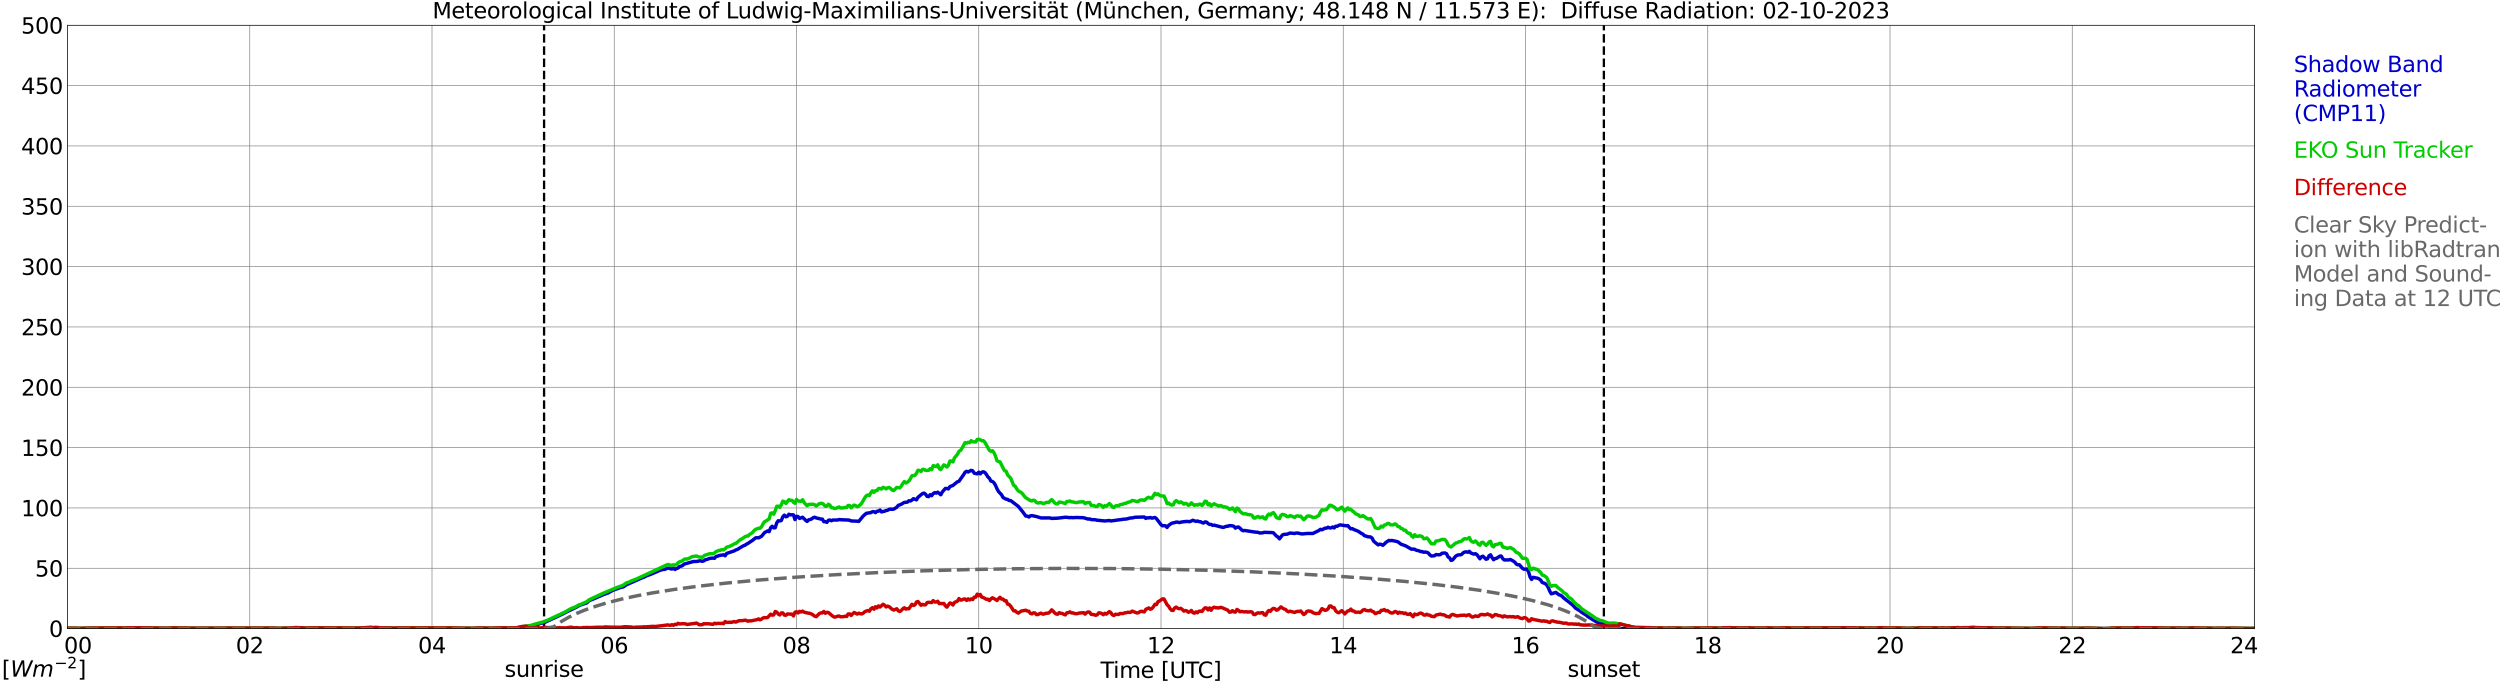 <?xml version="1.0" encoding="utf-8" standalone="no"?>
<!DOCTYPE svg PUBLIC "-//W3C//DTD SVG 1.1//EN"
  "http://www.w3.org/Graphics/SVG/1.1/DTD/svg11.dtd">
<svg xmlns:xlink="http://www.w3.org/1999/xlink" width="1085.4pt" height="296.64pt" viewBox="0 0 1085.4 296.64" xmlns="http://www.w3.org/2000/svg" version="1.1">
 <defs>
  <style type="text/css">*{stroke-linejoin: round; stroke-linecap: butt}</style>
 </defs>
 <g id="figure_1">
  <g id="patch_1">
   <path d="M 0 296.64 
L 1085.4 296.64 
L 1085.4 0 
L 0 0 
z
" style="fill: #ffffff"/>
  </g>
  <g id="axes_1">
   <g id="patch_2">
    <path d="M 29.306 272.909 
L 978.814 272.909 
L 978.814 10.976 
L 29.306 10.976 
z
" style="fill: #ffffff"/>
   </g>
   <g id="patch_3">
    <path d="M 978.814 272.909 
L 978.814 272.909 
L 978.814 10.976 
L 978.814 10.976 
z
" clip-path="url(#paaa609a776)" style="fill: #d3d3d3; opacity: 0.25; stroke: #d3d3d3; stroke-linejoin: miter"/>
   </g>
   <g id="matplotlib.axis_1">
    <g id="xtick_1">
     <g id="line2d_1">
      <path d="M 29.306 272.909 
L 29.306 10.976 
" clip-path="url(#paaa609a776)" style="fill: none; stroke: #808080; stroke-width: 0.3; stroke-linecap: square"/>
     </g>
     <g id="line2d_2"/>
     <g id="text_1">
      <!--    00 -->
      <g transform="translate(18.733 283.627) scale(0.095 -0.095)">
       <defs>
        <path id="DejaVuSans-20" transform="scale(0.016)"/>
        <path id="DejaVuSans-30" d="M 2034 4250 
Q 1547 4250 1301 3770 
Q 1056 3291 1056 2328 
Q 1056 1369 1301 889 
Q 1547 409 2034 409 
Q 2525 409 2770 889 
Q 3016 1369 3016 2328 
Q 3016 3291 2770 3770 
Q 2525 4250 2034 4250 
z
M 2034 4750 
Q 2819 4750 3233 4129 
Q 3647 3509 3647 2328 
Q 3647 1150 3233 529 
Q 2819 -91 2034 -91 
Q 1250 -91 836 529 
Q 422 1150 422 2328 
Q 422 3509 836 4129 
Q 1250 4750 2034 4750 
z
" transform="scale(0.016)"/>
       </defs>
       <use xlink:href="#DejaVuSans-20"/>
       <use xlink:href="#DejaVuSans-20" transform="translate(31.787 0)"/>
       <use xlink:href="#DejaVuSans-20" transform="translate(63.574 0)"/>
       <use xlink:href="#DejaVuSans-30" transform="translate(95.361 0)"/>
       <use xlink:href="#DejaVuSans-30" transform="translate(158.984 0)"/>
      </g>
     </g>
    </g>
    <g id="xtick_2">
     <g id="line2d_3">
      <path d="M 108.431 272.909 
L 108.431 10.976 
" clip-path="url(#paaa609a776)" style="fill: none; stroke: #808080; stroke-width: 0.3; stroke-linecap: square"/>
     </g>
     <g id="line2d_4"/>
     <g id="text_2">
      <!-- 02 -->
      <g transform="translate(102.387 283.627) scale(0.095 -0.095)">
       <defs>
        <path id="DejaVuSans-32" d="M 1228 531 
L 3431 531 
L 3431 0 
L 469 0 
L 469 531 
Q 828 903 1448 1529 
Q 2069 2156 2228 2338 
Q 2531 2678 2651 2914 
Q 2772 3150 2772 3378 
Q 2772 3750 2511 3984 
Q 2250 4219 1831 4219 
Q 1534 4219 1204 4116 
Q 875 4013 500 3803 
L 500 4441 
Q 881 4594 1212 4672 
Q 1544 4750 1819 4750 
Q 2544 4750 2975 4387 
Q 3406 4025 3406 3419 
Q 3406 3131 3298 2873 
Q 3191 2616 2906 2266 
Q 2828 2175 2409 1742 
Q 1991 1309 1228 531 
z
" transform="scale(0.016)"/>
       </defs>
       <use xlink:href="#DejaVuSans-30"/>
       <use xlink:href="#DejaVuSans-32" transform="translate(63.623 0)"/>
      </g>
     </g>
    </g>
    <g id="xtick_3">
     <g id="line2d_5">
      <path d="M 187.557 272.909 
L 187.557 10.976 
" clip-path="url(#paaa609a776)" style="fill: none; stroke: #808080; stroke-width: 0.3; stroke-linecap: square"/>
     </g>
     <g id="line2d_6"/>
     <g id="text_3">
      <!-- 04 -->
      <g transform="translate(181.513 283.627) scale(0.095 -0.095)">
       <defs>
        <path id="DejaVuSans-34" d="M 2419 4116 
L 825 1625 
L 2419 1625 
L 2419 4116 
z
M 2253 4666 
L 3047 4666 
L 3047 1625 
L 3713 1625 
L 3713 1100 
L 3047 1100 
L 3047 0 
L 2419 0 
L 2419 1100 
L 313 1100 
L 313 1709 
L 2253 4666 
z
" transform="scale(0.016)"/>
       </defs>
       <use xlink:href="#DejaVuSans-30"/>
       <use xlink:href="#DejaVuSans-34" transform="translate(63.623 0)"/>
      </g>
     </g>
    </g>
    <g id="xtick_4">
     <g id="line2d_7">
      <path d="M 266.683 272.909 
L 266.683 10.976 
" clip-path="url(#paaa609a776)" style="fill: none; stroke: #808080; stroke-width: 0.3; stroke-linecap: square"/>
     </g>
     <g id="line2d_8"/>
     <g id="text_4">
      <!-- 06 -->
      <g transform="translate(260.638 283.627) scale(0.095 -0.095)">
       <defs>
        <path id="DejaVuSans-36" d="M 2113 2584 
Q 1688 2584 1439 2293 
Q 1191 2003 1191 1497 
Q 1191 994 1439 701 
Q 1688 409 2113 409 
Q 2538 409 2786 701 
Q 3034 994 3034 1497 
Q 3034 2003 2786 2293 
Q 2538 2584 2113 2584 
z
M 3366 4563 
L 3366 3988 
Q 3128 4100 2886 4159 
Q 2644 4219 2406 4219 
Q 1781 4219 1451 3797 
Q 1122 3375 1075 2522 
Q 1259 2794 1537 2939 
Q 1816 3084 2150 3084 
Q 2853 3084 3261 2657 
Q 3669 2231 3669 1497 
Q 3669 778 3244 343 
Q 2819 -91 2113 -91 
Q 1303 -91 875 529 
Q 447 1150 447 2328 
Q 447 3434 972 4092 
Q 1497 4750 2381 4750 
Q 2619 4750 2861 4703 
Q 3103 4656 3366 4563 
z
" transform="scale(0.016)"/>
       </defs>
       <use xlink:href="#DejaVuSans-30"/>
       <use xlink:href="#DejaVuSans-36" transform="translate(63.623 0)"/>
      </g>
     </g>
    </g>
    <g id="xtick_5">
     <g id="line2d_9">
      <path d="M 345.808 272.909 
L 345.808 10.976 
" clip-path="url(#paaa609a776)" style="fill: none; stroke: #808080; stroke-width: 0.3; stroke-linecap: square"/>
     </g>
     <g id="line2d_10"/>
     <g id="text_5">
      <!-- 08 -->
      <g transform="translate(339.764 283.627) scale(0.095 -0.095)">
       <defs>
        <path id="DejaVuSans-38" d="M 2034 2216 
Q 1584 2216 1326 1975 
Q 1069 1734 1069 1313 
Q 1069 891 1326 650 
Q 1584 409 2034 409 
Q 2484 409 2743 651 
Q 3003 894 3003 1313 
Q 3003 1734 2745 1975 
Q 2488 2216 2034 2216 
z
M 1403 2484 
Q 997 2584 770 2862 
Q 544 3141 544 3541 
Q 544 4100 942 4425 
Q 1341 4750 2034 4750 
Q 2731 4750 3128 4425 
Q 3525 4100 3525 3541 
Q 3525 3141 3298 2862 
Q 3072 2584 2669 2484 
Q 3125 2378 3379 2068 
Q 3634 1759 3634 1313 
Q 3634 634 3220 271 
Q 2806 -91 2034 -91 
Q 1263 -91 848 271 
Q 434 634 434 1313 
Q 434 1759 690 2068 
Q 947 2378 1403 2484 
z
M 1172 3481 
Q 1172 3119 1398 2916 
Q 1625 2713 2034 2713 
Q 2441 2713 2670 2916 
Q 2900 3119 2900 3481 
Q 2900 3844 2670 4047 
Q 2441 4250 2034 4250 
Q 1625 4250 1398 4047 
Q 1172 3844 1172 3481 
z
" transform="scale(0.016)"/>
       </defs>
       <use xlink:href="#DejaVuSans-30"/>
       <use xlink:href="#DejaVuSans-38" transform="translate(63.623 0)"/>
      </g>
     </g>
    </g>
    <g id="xtick_6">
     <g id="line2d_11">
      <path d="M 424.934 272.909 
L 424.934 10.976 
" clip-path="url(#paaa609a776)" style="fill: none; stroke: #808080; stroke-width: 0.3; stroke-linecap: square"/>
     </g>
     <g id="line2d_12"/>
     <g id="text_6">
      <!-- 10 -->
      <g transform="translate(418.89 283.627) scale(0.095 -0.095)">
       <defs>
        <path id="DejaVuSans-31" d="M 794 531 
L 1825 531 
L 1825 4091 
L 703 3866 
L 703 4441 
L 1819 4666 
L 2450 4666 
L 2450 531 
L 3481 531 
L 3481 0 
L 794 0 
L 794 531 
z
" transform="scale(0.016)"/>
       </defs>
       <use xlink:href="#DejaVuSans-31"/>
       <use xlink:href="#DejaVuSans-30" transform="translate(63.623 0)"/>
      </g>
     </g>
    </g>
    <g id="xtick_7">
     <g id="line2d_13">
      <path d="M 504.06 272.909 
L 504.06 10.976 
" clip-path="url(#paaa609a776)" style="fill: none; stroke: #808080; stroke-width: 0.3; stroke-linecap: square"/>
     </g>
     <g id="line2d_14"/>
     <g id="text_7">
      <!-- 12 -->
      <g transform="translate(498.015 283.627) scale(0.095 -0.095)">
       <use xlink:href="#DejaVuSans-31"/>
       <use xlink:href="#DejaVuSans-32" transform="translate(63.623 0)"/>
      </g>
     </g>
    </g>
    <g id="xtick_8">
     <g id="line2d_15">
      <path d="M 583.185 272.909 
L 583.185 10.976 
" clip-path="url(#paaa609a776)" style="fill: none; stroke: #808080; stroke-width: 0.3; stroke-linecap: square"/>
     </g>
     <g id="line2d_16"/>
     <g id="text_8">
      <!-- 14 -->
      <g transform="translate(577.141 283.627) scale(0.095 -0.095)">
       <use xlink:href="#DejaVuSans-31"/>
       <use xlink:href="#DejaVuSans-34" transform="translate(63.623 0)"/>
      </g>
     </g>
    </g>
    <g id="xtick_9">
     <g id="line2d_17">
      <path d="M 662.311 272.909 
L 662.311 10.976 
" clip-path="url(#paaa609a776)" style="fill: none; stroke: #808080; stroke-width: 0.3; stroke-linecap: square"/>
     </g>
     <g id="line2d_18"/>
     <g id="text_9">
      <!-- 16 -->
      <g transform="translate(656.267 283.627) scale(0.095 -0.095)">
       <use xlink:href="#DejaVuSans-31"/>
       <use xlink:href="#DejaVuSans-36" transform="translate(63.623 0)"/>
      </g>
     </g>
    </g>
    <g id="xtick_10">
     <g id="line2d_19">
      <path d="M 741.437 272.909 
L 741.437 10.976 
" clip-path="url(#paaa609a776)" style="fill: none; stroke: #808080; stroke-width: 0.3; stroke-linecap: square"/>
     </g>
     <g id="line2d_20"/>
     <g id="text_10">
      <!-- 18 -->
      <g transform="translate(735.392 283.627) scale(0.095 -0.095)">
       <use xlink:href="#DejaVuSans-31"/>
       <use xlink:href="#DejaVuSans-38" transform="translate(63.623 0)"/>
      </g>
     </g>
    </g>
    <g id="xtick_11">
     <g id="line2d_21">
      <path d="M 820.562 272.909 
L 820.562 10.976 
" clip-path="url(#paaa609a776)" style="fill: none; stroke: #808080; stroke-width: 0.3; stroke-linecap: square"/>
     </g>
     <g id="line2d_22"/>
     <g id="text_11">
      <!-- 20 -->
      <g transform="translate(814.518 283.627) scale(0.095 -0.095)">
       <use xlink:href="#DejaVuSans-32"/>
       <use xlink:href="#DejaVuSans-30" transform="translate(63.623 0)"/>
      </g>
     </g>
    </g>
    <g id="xtick_12">
     <g id="line2d_23">
      <path d="M 899.688 272.909 
L 899.688 10.976 
" clip-path="url(#paaa609a776)" style="fill: none; stroke: #808080; stroke-width: 0.3; stroke-linecap: square"/>
     </g>
     <g id="line2d_24"/>
     <g id="text_12">
      <!-- 22 -->
      <g transform="translate(893.644 283.627) scale(0.095 -0.095)">
       <use xlink:href="#DejaVuSans-32"/>
       <use xlink:href="#DejaVuSans-32" transform="translate(63.623 0)"/>
      </g>
     </g>
    </g>
    <g id="xtick_13">
     <g id="line2d_25">
      <path d="M 978.814 272.909 
L 978.814 10.976 
" clip-path="url(#paaa609a776)" style="fill: none; stroke: #808080; stroke-width: 0.3; stroke-linecap: square"/>
     </g>
     <g id="line2d_26"/>
     <g id="text_13">
      <!-- 24    -->
      <g transform="translate(968.241 283.627) scale(0.095 -0.095)">
       <use xlink:href="#DejaVuSans-32"/>
       <use xlink:href="#DejaVuSans-34" transform="translate(63.623 0)"/>
       <use xlink:href="#DejaVuSans-20" transform="translate(127.246 0)"/>
       <use xlink:href="#DejaVuSans-20" transform="translate(159.033 0)"/>
       <use xlink:href="#DejaVuSans-20" transform="translate(190.82 0)"/>
      </g>
     </g>
    </g>
    <g id="text_14">
     <!-- Time [UTC] -->
     <g transform="translate(477.806 294.322) scale(0.095 -0.095)">
      <defs>
       <path id="DejaVuSans-54" d="M -19 4666 
L 3928 4666 
L 3928 4134 
L 2272 4134 
L 2272 0 
L 1638 0 
L 1638 4134 
L -19 4134 
L -19 4666 
z
" transform="scale(0.016)"/>
       <path id="DejaVuSans-69" d="M 603 3500 
L 1178 3500 
L 1178 0 
L 603 0 
L 603 3500 
z
M 603 4863 
L 1178 4863 
L 1178 4134 
L 603 4134 
L 603 4863 
z
" transform="scale(0.016)"/>
       <path id="DejaVuSans-6d" d="M 3328 2828 
Q 3544 3216 3844 3400 
Q 4144 3584 4550 3584 
Q 5097 3584 5394 3201 
Q 5691 2819 5691 2113 
L 5691 0 
L 5113 0 
L 5113 2094 
Q 5113 2597 4934 2840 
Q 4756 3084 4391 3084 
Q 3944 3084 3684 2787 
Q 3425 2491 3425 1978 
L 3425 0 
L 2847 0 
L 2847 2094 
Q 2847 2600 2669 2842 
Q 2491 3084 2119 3084 
Q 1678 3084 1418 2786 
Q 1159 2488 1159 1978 
L 1159 0 
L 581 0 
L 581 3500 
L 1159 3500 
L 1159 2956 
Q 1356 3278 1631 3431 
Q 1906 3584 2284 3584 
Q 2666 3584 2933 3390 
Q 3200 3197 3328 2828 
z
" transform="scale(0.016)"/>
       <path id="DejaVuSans-65" d="M 3597 1894 
L 3597 1613 
L 953 1613 
Q 991 1019 1311 708 
Q 1631 397 2203 397 
Q 2534 397 2845 478 
Q 3156 559 3463 722 
L 3463 178 
Q 3153 47 2828 -22 
Q 2503 -91 2169 -91 
Q 1331 -91 842 396 
Q 353 884 353 1716 
Q 353 2575 817 3079 
Q 1281 3584 2069 3584 
Q 2775 3584 3186 3129 
Q 3597 2675 3597 1894 
z
M 3022 2063 
Q 3016 2534 2758 2815 
Q 2500 3097 2075 3097 
Q 1594 3097 1305 2825 
Q 1016 2553 972 2059 
L 3022 2063 
z
" transform="scale(0.016)"/>
       <path id="DejaVuSans-5b" d="M 550 4863 
L 1875 4863 
L 1875 4416 
L 1125 4416 
L 1125 -397 
L 1875 -397 
L 1875 -844 
L 550 -844 
L 550 4863 
z
" transform="scale(0.016)"/>
       <path id="DejaVuSans-55" d="M 556 4666 
L 1191 4666 
L 1191 1831 
Q 1191 1081 1462 751 
Q 1734 422 2344 422 
Q 2950 422 3222 751 
Q 3494 1081 3494 1831 
L 3494 4666 
L 4128 4666 
L 4128 1753 
Q 4128 841 3676 375 
Q 3225 -91 2344 -91 
Q 1459 -91 1007 375 
Q 556 841 556 1753 
L 556 4666 
z
" transform="scale(0.016)"/>
       <path id="DejaVuSans-43" d="M 4122 4306 
L 4122 3641 
Q 3803 3938 3442 4084 
Q 3081 4231 2675 4231 
Q 1875 4231 1450 3742 
Q 1025 3253 1025 2328 
Q 1025 1406 1450 917 
Q 1875 428 2675 428 
Q 3081 428 3442 575 
Q 3803 722 4122 1019 
L 4122 359 
Q 3791 134 3420 21 
Q 3050 -91 2638 -91 
Q 1578 -91 968 557 
Q 359 1206 359 2328 
Q 359 3453 968 4101 
Q 1578 4750 2638 4750 
Q 3056 4750 3426 4639 
Q 3797 4528 4122 4306 
z
" transform="scale(0.016)"/>
       <path id="DejaVuSans-5d" d="M 1947 4863 
L 1947 -844 
L 622 -844 
L 622 -397 
L 1369 -397 
L 1369 4416 
L 622 4416 
L 622 4863 
L 1947 4863 
z
" transform="scale(0.016)"/>
      </defs>
      <use xlink:href="#DejaVuSans-54"/>
      <use xlink:href="#DejaVuSans-69" transform="translate(57.959 0)"/>
      <use xlink:href="#DejaVuSans-6d" transform="translate(85.742 0)"/>
      <use xlink:href="#DejaVuSans-65" transform="translate(183.154 0)"/>
      <use xlink:href="#DejaVuSans-20" transform="translate(244.678 0)"/>
      <use xlink:href="#DejaVuSans-5b" transform="translate(276.465 0)"/>
      <use xlink:href="#DejaVuSans-55" transform="translate(315.479 0)"/>
      <use xlink:href="#DejaVuSans-54" transform="translate(388.672 0)"/>
      <use xlink:href="#DejaVuSans-43" transform="translate(443.881 0)"/>
      <use xlink:href="#DejaVuSans-5d" transform="translate(513.705 0)"/>
     </g>
    </g>
   </g>
   <g id="matplotlib.axis_2">
    <g id="ytick_1">
     <g id="line2d_27">
      <path d="M 29.306 272.909 
L 978.814 272.909 
" clip-path="url(#paaa609a776)" style="fill: none; stroke: #808080; stroke-width: 0.3; stroke-linecap: square"/>
     </g>
     <g id="line2d_28"/>
     <g id="text_15">
      <!-- 0 -->
      <g transform="translate(21.261 276.518) scale(0.095 -0.095)">
       <use xlink:href="#DejaVuSans-30"/>
      </g>
     </g>
    </g>
    <g id="ytick_2">
     <g id="line2d_29">
      <path d="M 29.306 246.715 
L 978.814 246.715 
" clip-path="url(#paaa609a776)" style="fill: none; stroke: #808080; stroke-width: 0.3; stroke-linecap: square"/>
     </g>
     <g id="line2d_30"/>
     <g id="text_16">
      <!-- 50 -->
      <g transform="translate(15.217 250.325) scale(0.095 -0.095)">
       <defs>
        <path id="DejaVuSans-35" d="M 691 4666 
L 3169 4666 
L 3169 4134 
L 1269 4134 
L 1269 2991 
Q 1406 3038 1543 3061 
Q 1681 3084 1819 3084 
Q 2600 3084 3056 2656 
Q 3513 2228 3513 1497 
Q 3513 744 3044 326 
Q 2575 -91 1722 -91 
Q 1428 -91 1123 -41 
Q 819 9 494 109 
L 494 744 
Q 775 591 1075 516 
Q 1375 441 1709 441 
Q 2250 441 2565 725 
Q 2881 1009 2881 1497 
Q 2881 1984 2565 2268 
Q 2250 2553 1709 2553 
Q 1456 2553 1204 2497 
Q 953 2441 691 2322 
L 691 4666 
z
" transform="scale(0.016)"/>
       </defs>
       <use xlink:href="#DejaVuSans-35"/>
       <use xlink:href="#DejaVuSans-30" transform="translate(63.623 0)"/>
      </g>
     </g>
    </g>
    <g id="ytick_3">
     <g id="line2d_31">
      <path d="M 29.306 220.522 
L 978.814 220.522 
" clip-path="url(#paaa609a776)" style="fill: none; stroke: #808080; stroke-width: 0.3; stroke-linecap: square"/>
     </g>
     <g id="line2d_32"/>
     <g id="text_17">
      <!-- 100 -->
      <g transform="translate(9.173 224.131) scale(0.095 -0.095)">
       <use xlink:href="#DejaVuSans-31"/>
       <use xlink:href="#DejaVuSans-30" transform="translate(63.623 0)"/>
       <use xlink:href="#DejaVuSans-30" transform="translate(127.246 0)"/>
      </g>
     </g>
    </g>
    <g id="ytick_4">
     <g id="line2d_33">
      <path d="M 29.306 194.329 
L 978.814 194.329 
" clip-path="url(#paaa609a776)" style="fill: none; stroke: #808080; stroke-width: 0.3; stroke-linecap: square"/>
     </g>
     <g id="line2d_34"/>
     <g id="text_18">
      <!-- 150 -->
      <g transform="translate(9.173 197.938) scale(0.095 -0.095)">
       <use xlink:href="#DejaVuSans-31"/>
       <use xlink:href="#DejaVuSans-35" transform="translate(63.623 0)"/>
       <use xlink:href="#DejaVuSans-30" transform="translate(127.246 0)"/>
      </g>
     </g>
    </g>
    <g id="ytick_5">
     <g id="line2d_35">
      <path d="M 29.306 168.136 
L 978.814 168.136 
" clip-path="url(#paaa609a776)" style="fill: none; stroke: #808080; stroke-width: 0.3; stroke-linecap: square"/>
     </g>
     <g id="line2d_36"/>
     <g id="text_19">
      <!-- 200 -->
      <g transform="translate(9.173 171.745) scale(0.095 -0.095)">
       <use xlink:href="#DejaVuSans-32"/>
       <use xlink:href="#DejaVuSans-30" transform="translate(63.623 0)"/>
       <use xlink:href="#DejaVuSans-30" transform="translate(127.246 0)"/>
      </g>
     </g>
    </g>
    <g id="ytick_6">
     <g id="line2d_37">
      <path d="M 29.306 141.942 
L 978.814 141.942 
" clip-path="url(#paaa609a776)" style="fill: none; stroke: #808080; stroke-width: 0.3; stroke-linecap: square"/>
     </g>
     <g id="line2d_38"/>
     <g id="text_20">
      <!-- 250 -->
      <g transform="translate(9.173 145.551) scale(0.095 -0.095)">
       <use xlink:href="#DejaVuSans-32"/>
       <use xlink:href="#DejaVuSans-35" transform="translate(63.623 0)"/>
       <use xlink:href="#DejaVuSans-30" transform="translate(127.246 0)"/>
      </g>
     </g>
    </g>
    <g id="ytick_7">
     <g id="line2d_39">
      <path d="M 29.306 115.749 
L 978.814 115.749 
" clip-path="url(#paaa609a776)" style="fill: none; stroke: #808080; stroke-width: 0.3; stroke-linecap: square"/>
     </g>
     <g id="line2d_40"/>
     <g id="text_21">
      <!-- 300 -->
      <g transform="translate(9.173 119.358) scale(0.095 -0.095)">
       <defs>
        <path id="DejaVuSans-33" d="M 2597 2516 
Q 3050 2419 3304 2112 
Q 3559 1806 3559 1356 
Q 3559 666 3084 287 
Q 2609 -91 1734 -91 
Q 1441 -91 1130 -33 
Q 819 25 488 141 
L 488 750 
Q 750 597 1062 519 
Q 1375 441 1716 441 
Q 2309 441 2620 675 
Q 2931 909 2931 1356 
Q 2931 1769 2642 2001 
Q 2353 2234 1838 2234 
L 1294 2234 
L 1294 2753 
L 1863 2753 
Q 2328 2753 2575 2939 
Q 2822 3125 2822 3475 
Q 2822 3834 2567 4026 
Q 2313 4219 1838 4219 
Q 1578 4219 1281 4162 
Q 984 4106 628 3988 
L 628 4550 
Q 988 4650 1302 4700 
Q 1616 4750 1894 4750 
Q 2613 4750 3031 4423 
Q 3450 4097 3450 3541 
Q 3450 3153 3228 2886 
Q 3006 2619 2597 2516 
z
" transform="scale(0.016)"/>
       </defs>
       <use xlink:href="#DejaVuSans-33"/>
       <use xlink:href="#DejaVuSans-30" transform="translate(63.623 0)"/>
       <use xlink:href="#DejaVuSans-30" transform="translate(127.246 0)"/>
      </g>
     </g>
    </g>
    <g id="ytick_8">
     <g id="line2d_41">
      <path d="M 29.306 89.556 
L 978.814 89.556 
" clip-path="url(#paaa609a776)" style="fill: none; stroke: #808080; stroke-width: 0.3; stroke-linecap: square"/>
     </g>
     <g id="line2d_42"/>
     <g id="text_22">
      <!-- 350 -->
      <g transform="translate(9.173 93.165) scale(0.095 -0.095)">
       <use xlink:href="#DejaVuSans-33"/>
       <use xlink:href="#DejaVuSans-35" transform="translate(63.623 0)"/>
       <use xlink:href="#DejaVuSans-30" transform="translate(127.246 0)"/>
      </g>
     </g>
    </g>
    <g id="ytick_9">
     <g id="line2d_43">
      <path d="M 29.306 63.362 
L 978.814 63.362 
" clip-path="url(#paaa609a776)" style="fill: none; stroke: #808080; stroke-width: 0.3; stroke-linecap: square"/>
     </g>
     <g id="line2d_44"/>
     <g id="text_23">
      <!-- 400 -->
      <g transform="translate(9.173 66.972) scale(0.095 -0.095)">
       <use xlink:href="#DejaVuSans-34"/>
       <use xlink:href="#DejaVuSans-30" transform="translate(63.623 0)"/>
       <use xlink:href="#DejaVuSans-30" transform="translate(127.246 0)"/>
      </g>
     </g>
    </g>
    <g id="ytick_10">
     <g id="line2d_45">
      <path d="M 29.306 37.169 
L 978.814 37.169 
" clip-path="url(#paaa609a776)" style="fill: none; stroke: #808080; stroke-width: 0.3; stroke-linecap: square"/>
     </g>
     <g id="line2d_46"/>
     <g id="text_24">
      <!-- 450 -->
      <g transform="translate(9.173 40.778) scale(0.095 -0.095)">
       <use xlink:href="#DejaVuSans-34"/>
       <use xlink:href="#DejaVuSans-35" transform="translate(63.623 0)"/>
       <use xlink:href="#DejaVuSans-30" transform="translate(127.246 0)"/>
      </g>
     </g>
    </g>
    <g id="ytick_11">
     <g id="line2d_47">
      <path d="M 29.306 10.976 
L 978.814 10.976 
" clip-path="url(#paaa609a776)" style="fill: none; stroke: #808080; stroke-width: 0.3; stroke-linecap: square"/>
     </g>
     <g id="line2d_48"/>
     <g id="text_25">
      <!-- 500 -->
      <g transform="translate(9.173 14.585) scale(0.095 -0.095)">
       <use xlink:href="#DejaVuSans-35"/>
       <use xlink:href="#DejaVuSans-30" transform="translate(63.623 0)"/>
       <use xlink:href="#DejaVuSans-30" transform="translate(127.246 0)"/>
      </g>
     </g>
    </g>
   </g>
   <g id="line2d_49">
    <path d="M 236.219 272.909 
L 236.219 10.976 
" clip-path="url(#paaa609a776)" style="fill: none; stroke-dasharray: 3.7,1.6; stroke-dashoffset: 0; stroke: #000000"/>
   </g>
   <g id="line2d_50">
    <path d="M 696.335 272.909 
L 696.335 10.976 
" clip-path="url(#paaa609a776)" style="fill: none; stroke-dasharray: 3.7,1.6; stroke-dashoffset: 0; stroke: #000000"/>
   </g>
   <g id="line2d_51">
    <path d="M 29.306 272.909 
L 228.439 272.909 
L 229.098 272.018 
L 231.076 271.615 
L 232.395 271.311 
L 233.714 271.012 
L 234.373 270.709 
L 236.351 270.305 
L 244.264 266.58 
L 245.583 265.873 
L 250.198 263.657 
L 251.517 262.851 
L 254.814 261.74 
L 255.473 261.038 
L 256.133 260.635 
L 257.451 260.132 
L 262.067 258.115 
L 264.045 257.413 
L 266.023 256.302 
L 268.002 255.595 
L 269.32 255.092 
L 270.639 254.794 
L 271.958 253.882 
L 278.552 250.964 
L 279.87 250.461 
L 280.53 250.058 
L 282.508 249.351 
L 286.464 247.637 
L 287.783 247.234 
L 288.442 247.234 
L 289.761 246.731 
L 290.42 246.632 
L 291.08 246.936 
L 291.739 247.035 
L 292.399 246.632 
L 293.058 247.234 
L 293.717 246.831 
L 294.377 246.632 
L 295.036 245.924 
L 295.696 245.825 
L 296.355 245.521 
L 297.014 244.919 
L 300.971 243.808 
L 302.949 243.708 
L 303.608 243.509 
L 304.267 243.509 
L 304.927 243.708 
L 305.586 243.509 
L 306.246 243.007 
L 306.905 242.902 
L 308.224 242.399 
L 309.543 242.299 
L 310.202 242.399 
L 310.861 241.592 
L 311.521 241.493 
L 312.18 241.189 
L 314.158 240.89 
L 314.818 241.293 
L 315.477 240.282 
L 318.774 239.177 
L 319.433 238.774 
L 320.093 238.569 
L 322.73 236.961 
L 323.39 236.757 
L 324.049 236.254 
L 324.708 235.95 
L 326.027 235.044 
L 326.686 234.64 
L 328.005 233.535 
L 328.665 233.435 
L 329.324 233.535 
L 330.643 232.828 
L 331.961 231.22 
L 333.28 230.512 
L 333.94 230.816 
L 334.599 229.103 
L 335.258 228.495 
L 335.918 229.203 
L 336.577 229.103 
L 337.236 226.987 
L 337.896 226.08 
L 338.555 226.18 
L 339.215 225.981 
L 339.874 224.367 
L 340.533 223.66 
L 341.193 224.367 
L 341.852 224.163 
L 342.512 223.257 
L 343.171 223.561 
L 343.83 223.461 
L 344.49 223.561 
L 345.149 225.577 
L 345.808 224.163 
L 346.468 224.268 
L 347.127 225.069 
L 348.446 224.566 
L 349.765 225.876 
L 350.424 226.379 
L 351.083 225.677 
L 351.743 225.577 
L 352.402 225.274 
L 353.062 224.771 
L 353.721 224.566 
L 354.38 224.87 
L 355.699 225.174 
L 356.359 225.373 
L 357.018 225.373 
L 357.677 226.484 
L 358.337 226.484 
L 358.996 226.782 
L 359.655 225.876 
L 360.315 225.777 
L 360.974 226.08 
L 361.634 225.777 
L 363.612 225.777 
L 364.271 225.577 
L 365.59 225.677 
L 368.227 225.777 
L 368.887 225.876 
L 369.546 226.18 
L 372.184 226.279 
L 372.843 226.379 
L 374.821 223.964 
L 376.14 222.853 
L 378.118 222.555 
L 378.777 222.151 
L 379.437 222.151 
L 380.096 222.555 
L 380.756 221.947 
L 381.415 221.947 
L 382.074 221.444 
L 382.734 222.251 
L 384.053 221.947 
L 384.712 221.648 
L 385.371 221.544 
L 386.031 221.14 
L 386.69 221.041 
L 387.349 221.14 
L 388.009 221.041 
L 389.328 220.234 
L 389.987 219.433 
L 391.306 218.924 
L 392.624 218.123 
L 393.943 218.018 
L 394.603 217.416 
L 395.262 217.515 
L 395.921 217.112 
L 396.581 216.509 
L 397.899 217.012 
L 398.559 215.902 
L 399.878 214.796 
L 400.537 214.293 
L 401.196 214.089 
L 401.856 214.592 
L 402.515 215.504 
L 403.175 215.603 
L 403.834 214.796 
L 404.493 215.2 
L 405.153 214.293 
L 405.812 213.89 
L 406.471 214.089 
L 407.131 213.686 
L 408.45 214.796 
L 409.109 213.586 
L 410.428 212.077 
L 411.087 212.077 
L 411.746 212.277 
L 412.406 211.271 
L 413.725 210.768 
L 415.043 209.657 
L 415.703 209.154 
L 416.362 208.955 
L 417.681 207.038 
L 418.34 206.132 
L 419 205.026 
L 419.659 204.623 
L 420.318 204.921 
L 421.637 204.219 
L 422.297 204.419 
L 422.956 205.424 
L 424.275 205.728 
L 424.934 205.026 
L 425.593 205.728 
L 426.253 205.026 
L 426.912 204.822 
L 427.572 205.126 
L 428.231 205.933 
L 428.89 207.038 
L 429.55 207.646 
L 430.209 208.85 
L 430.869 209.055 
L 431.528 209.558 
L 432.187 210.663 
L 432.847 212.177 
L 433.506 213.387 
L 434.825 214.796 
L 435.484 216.006 
L 436.803 216.708 
L 437.462 216.813 
L 438.122 217.316 
L 438.781 217.316 
L 442.078 219.831 
L 444.056 222.251 
L 445.375 224.064 
L 446.034 224.064 
L 446.694 224.467 
L 447.353 223.964 
L 448.012 223.864 
L 449.991 224.268 
L 451.969 224.87 
L 455.925 224.87 
L 456.584 225.069 
L 459.222 224.97 
L 462.519 224.566 
L 463.838 224.671 
L 464.497 224.771 
L 465.156 224.671 
L 465.816 224.771 
L 467.134 224.671 
L 470.431 224.771 
L 472.409 225.373 
L 473.069 225.274 
L 473.728 225.577 
L 475.706 225.677 
L 476.366 225.876 
L 477.685 225.981 
L 479.663 226.18 
L 481.641 225.981 
L 482.3 226.18 
L 488.235 225.373 
L 488.894 225.373 
L 490.872 224.87 
L 491.532 224.87 
L 492.85 224.566 
L 496.807 224.467 
L 497.466 225.069 
L 498.125 224.771 
L 498.785 224.87 
L 499.444 224.671 
L 500.103 224.97 
L 501.422 224.671 
L 502.082 225.174 
L 504.06 227.793 
L 504.719 228.296 
L 505.379 228.197 
L 506.038 228.296 
L 506.697 228.998 
L 507.357 228.092 
L 508.675 227.186 
L 509.994 226.887 
L 510.654 226.683 
L 511.313 226.683 
L 511.972 226.887 
L 513.291 226.583 
L 515.269 226.379 
L 516.588 226.484 
L 517.907 225.876 
L 519.226 226.379 
L 519.885 226.18 
L 520.544 226.484 
L 521.204 226.484 
L 521.863 226.887 
L 522.522 227.086 
L 523.182 226.583 
L 523.841 226.683 
L 524.501 227.291 
L 525.16 227.689 
L 525.819 227.689 
L 526.479 228.092 
L 527.138 227.993 
L 529.776 228.7 
L 531.094 228.998 
L 532.413 228.495 
L 533.073 228.495 
L 533.732 228.197 
L 535.051 228.296 
L 535.71 228.495 
L 536.369 229.302 
L 537.029 228.899 
L 537.688 228.799 
L 538.348 229.302 
L 539.007 230.009 
L 539.666 230.413 
L 540.326 230.308 
L 544.941 231.015 
L 546.26 231.115 
L 546.919 231.419 
L 548.238 231.319 
L 548.898 231.115 
L 552.195 231.22 
L 552.854 231.319 
L 554.173 232.728 
L 554.832 233.132 
L 555.491 233.938 
L 556.81 232.225 
L 557.47 232.021 
L 558.788 231.922 
L 560.107 231.419 
L 562.085 231.618 
L 562.745 231.419 
L 563.404 231.419 
L 564.723 231.722 
L 565.382 231.822 
L 567.36 231.618 
L 569.998 231.618 
L 572.635 230.308 
L 573.295 229.805 
L 573.954 230.009 
L 575.273 229.302 
L 575.932 229.302 
L 576.592 228.899 
L 577.251 229.203 
L 577.91 229.203 
L 578.57 228.799 
L 579.229 229.203 
L 579.889 228.495 
L 580.548 228.495 
L 581.207 228.092 
L 581.867 227.893 
L 584.504 228.296 
L 585.164 228.197 
L 585.823 228.998 
L 586.482 229.606 
L 587.142 229.506 
L 587.801 229.91 
L 589.12 230.413 
L 589.779 230.711 
L 591.098 231.618 
L 591.757 231.922 
L 592.417 232.629 
L 593.076 232.728 
L 593.736 233.032 
L 595.054 233.132 
L 595.714 233.635 
L 596.373 234.944 
L 597.692 236.055 
L 598.351 236.558 
L 599.011 236.254 
L 599.67 236.353 
L 600.329 236.757 
L 600.989 236.254 
L 601.648 235.547 
L 602.967 234.64 
L 603.626 234.745 
L 604.286 234.64 
L 606.264 235.044 
L 606.923 235.248 
L 608.242 236.254 
L 610.22 236.961 
L 612.858 238.47 
L 613.517 238.37 
L 614.176 238.47 
L 614.836 238.873 
L 616.154 239.177 
L 616.814 239.476 
L 617.473 239.476 
L 618.133 239.779 
L 618.792 239.68 
L 619.451 239.779 
L 620.111 240.083 
L 620.77 240.89 
L 621.429 241.393 
L 622.748 241.293 
L 623.408 240.785 
L 624.726 240.89 
L 625.386 240.785 
L 626.045 240.183 
L 627.364 240.083 
L 628.023 240.387 
L 628.683 241.796 
L 629.342 242.2 
L 630.001 243.305 
L 630.661 243.106 
L 631.98 241.493 
L 632.639 241.089 
L 633.298 240.89 
L 633.958 240.89 
L 634.617 240.686 
L 635.276 239.984 
L 635.936 239.68 
L 636.595 239.58 
L 637.255 239.779 
L 637.914 239.376 
L 638.573 240.083 
L 639.892 240.586 
L 640.552 240.387 
L 641.211 240.785 
L 642.53 242.603 
L 643.189 241.697 
L 643.848 241.493 
L 645.167 242.802 
L 645.827 242.603 
L 646.486 241.293 
L 647.145 240.89 
L 647.805 242.095 
L 648.464 243.007 
L 649.123 242.498 
L 649.783 242.399 
L 651.102 241.493 
L 651.761 241.393 
L 652.42 242.498 
L 653.08 243.106 
L 655.058 243.106 
L 655.717 242.902 
L 657.036 243.609 
L 657.695 244.112 
L 658.355 244.919 
L 659.014 245.222 
L 659.674 245.222 
L 660.992 246.731 
L 661.652 247.135 
L 662.97 247.035 
L 663.63 248.245 
L 664.289 250.461 
L 664.949 251.566 
L 665.608 250.66 
L 667.586 251.064 
L 668.246 251.367 
L 668.905 251.87 
L 669.564 252.876 
L 670.883 253.379 
L 671.542 253.987 
L 672.202 255.092 
L 672.861 256.706 
L 673.521 257.811 
L 675.499 257.209 
L 676.817 258.214 
L 677.477 258.419 
L 678.136 258.822 
L 678.796 259.524 
L 682.752 262.651 
L 684.071 264.061 
L 686.049 265.271 
L 686.708 265.873 
L 688.686 267.083 
L 689.346 267.686 
L 693.302 270.106 
L 698.577 271.615 
L 699.236 271.714 
L 700.555 271.615 
L 702.533 271.919 
L 703.193 272.909 
L 978.154 272.909 
L 978.154 272.909 
" clip-path="url(#paaa609a776)" style="fill: none; stroke: #0000cc; stroke-width: 1.5; stroke-linecap: square"/>
   </g>
   <g id="line2d_52">
    <path d="M 28.646 272.786 
L 29.965 272.712 
L 31.284 272.721 
L 32.603 272.694 
L 35.9 272.768 
L 40.515 272.643 
L 43.153 272.706 
L 45.79 272.565 
L 51.065 272.636 
L 53.043 272.624 
L 53.703 272.665 
L 55.022 272.574 
L 56.34 272.545 
L 65.572 272.595 
L 66.89 272.649 
L 72.825 272.721 
L 74.144 272.621 
L 80.078 272.64 
L 82.716 272.709 
L 118.982 272.671 
L 120.96 272.785 
L 126.235 272.64 
L 128.213 272.463 
L 130.85 272.565 
L 132.169 272.67 
L 133.488 272.624 
L 134.807 272.6 
L 136.125 272.574 
L 155.907 272.651 
L 157.226 272.568 
L 158.544 272.515 
L 161.182 272.386 
L 161.841 272.484 
L 163.16 272.421 
L 165.798 272.584 
L 169.094 272.593 
L 170.413 272.68 
L 171.732 272.679 
L 173.051 272.595 
L 175.688 272.619 
L 177.666 272.625 
L 180.963 272.633 
L 194.151 272.62 
L 196.788 272.624 
L 202.723 272.744 
L 205.36 272.755 
L 207.998 272.604 
L 211.295 272.685 
L 213.273 272.72 
L 216.57 272.569 
L 221.186 272.616 
L 222.504 272.578 
L 223.823 272.59 
L 224.482 272.525 
L 226.461 272.059 
L 230.417 271.545 
L 231.736 271.133 
L 235.692 270.027 
L 237.67 269.288 
L 245.583 265.594 
L 247.561 264.385 
L 248.88 263.864 
L 249.539 263.635 
L 251.517 262.527 
L 252.176 262.394 
L 254.814 261.209 
L 255.473 260.61 
L 256.792 259.9 
L 262.726 257.187 
L 264.705 256.383 
L 268.002 254.991 
L 269.98 254.322 
L 270.639 253.997 
L 271.958 253.072 
L 273.277 252.666 
L 273.936 252.278 
L 275.914 251.561 
L 289.761 245.138 
L 290.42 245.105 
L 291.08 245.528 
L 292.399 245.203 
L 293.058 245.367 
L 293.717 245.084 
L 294.377 244.336 
L 295.036 243.919 
L 295.696 243.744 
L 296.355 243.382 
L 297.014 242.84 
L 297.674 242.663 
L 298.333 242.728 
L 299.652 242.184 
L 300.311 241.734 
L 302.289 241.384 
L 303.608 241.864 
L 304.267 241.834 
L 304.927 241.992 
L 305.586 241.351 
L 306.246 240.986 
L 308.224 240.374 
L 309.543 240.448 
L 310.202 240.073 
L 310.861 239.477 
L 312.18 238.982 
L 312.839 238.859 
L 313.499 238.589 
L 314.158 238.74 
L 314.818 238.249 
L 315.477 237.559 
L 316.796 237.19 
L 318.114 236.56 
L 318.774 236.119 
L 319.433 235.961 
L 321.411 234.285 
L 322.071 234.006 
L 323.39 233.07 
L 324.049 232.747 
L 324.708 232.751 
L 325.368 232.056 
L 326.027 231.708 
L 326.686 231.193 
L 327.346 230.424 
L 328.005 229.86 
L 329.324 229.341 
L 329.983 229.34 
L 330.643 228.696 
L 331.302 227.394 
L 331.961 226.464 
L 332.621 226.207 
L 333.28 225.688 
L 333.94 225.313 
L 334.599 222.855 
L 335.258 222.67 
L 335.918 223.255 
L 336.577 221.695 
L 337.236 219.834 
L 337.896 219.752 
L 338.555 220.261 
L 339.215 219.164 
L 339.874 217.575 
L 340.533 217.799 
L 341.193 218.574 
L 342.512 216.93 
L 343.171 217.263 
L 343.83 217.198 
L 344.49 218.077 
L 345.149 218.504 
L 345.808 216.832 
L 346.468 217.488 
L 347.787 217.668 
L 348.446 216.977 
L 349.105 218.148 
L 349.765 218.948 
L 350.424 219.569 
L 351.083 218.985 
L 353.062 218.936 
L 353.721 219.178 
L 354.38 219.687 
L 355.699 218.667 
L 356.359 218.555 
L 357.018 218.562 
L 357.677 219.062 
L 358.337 219.828 
L 358.996 219.723 
L 359.655 218.898 
L 360.315 219.373 
L 360.974 220.358 
L 361.634 220.464 
L 362.293 220.787 
L 362.952 220.692 
L 364.271 220.1 
L 364.93 220.563 
L 366.249 220.49 
L 366.909 220.301 
L 367.568 220.317 
L 368.227 219.442 
L 368.887 219.498 
L 369.546 220.476 
L 370.206 219.738 
L 370.865 219.291 
L 371.524 219.575 
L 372.184 219.983 
L 372.843 219.682 
L 373.502 219.128 
L 374.162 218.402 
L 375.481 216.09 
L 376.14 215.194 
L 376.799 214.911 
L 377.459 215.118 
L 378.118 213.914 
L 378.777 213.083 
L 379.437 213.744 
L 380.096 213.065 
L 380.756 212.973 
L 381.415 212.103 
L 382.074 212.079 
L 382.734 212.318 
L 383.393 211.586 
L 384.053 211.814 
L 384.712 212.241 
L 385.371 211.789 
L 386.031 211.636 
L 386.69 212.098 
L 387.349 212.769 
L 388.009 212.992 
L 389.328 211.63 
L 390.646 211.813 
L 391.306 211.044 
L 391.965 209.93 
L 392.624 209.087 
L 393.284 209.688 
L 393.943 209.346 
L 394.603 208.806 
L 395.262 207.835 
L 395.921 206.567 
L 397.24 206.381 
L 397.899 205.465 
L 398.559 204.156 
L 399.218 204.29 
L 399.878 204.681 
L 400.537 203.772 
L 401.196 203.794 
L 401.856 204.25 
L 403.175 204.194 
L 403.834 203.47 
L 404.493 203.897 
L 405.153 202.152 
L 406.471 202.559 
L 407.131 201.817 
L 407.79 203.467 
L 408.45 203.873 
L 409.768 201.833 
L 410.428 202.166 
L 411.087 202.766 
L 411.746 202.062 
L 412.406 200.16 
L 413.065 200.138 
L 413.725 200.531 
L 414.384 198.806 
L 415.703 197.213 
L 416.362 195.918 
L 417.022 195.579 
L 417.681 194.565 
L 419 192.17 
L 419.659 192.394 
L 420.318 192.03 
L 420.978 192.197 
L 421.637 191.324 
L 422.297 191.814 
L 423.615 191.878 
L 424.275 190.78 
L 424.934 190.745 
L 425.593 190.908 
L 426.253 191.381 
L 426.912 191.333 
L 427.572 191.988 
L 429.55 195.501 
L 430.209 195.956 
L 430.869 195.677 
L 431.528 196.5 
L 432.187 197.988 
L 432.847 199.985 
L 433.506 200.382 
L 434.165 200.512 
L 435.484 203.193 
L 436.144 204.334 
L 436.803 204.574 
L 437.462 206.199 
L 438.781 207.565 
L 440.1 210.703 
L 440.759 211.101 
L 441.419 212.237 
L 442.078 213.117 
L 443.397 213.834 
L 444.056 214.528 
L 444.716 215.439 
L 445.375 216.096 
L 446.694 216.936 
L 447.353 217.365 
L 448.012 217.476 
L 448.672 217.134 
L 449.331 217.396 
L 449.991 218.177 
L 450.65 218.375 
L 451.969 218.179 
L 452.628 218.556 
L 453.287 218.56 
L 453.947 218.248 
L 454.606 218.067 
L 455.266 218.135 
L 456.584 216.939 
L 457.244 217.509 
L 457.903 218.366 
L 458.563 218.739 
L 459.222 218.731 
L 459.881 217.948 
L 461.2 218.187 
L 462.519 218.614 
L 463.178 217.713 
L 463.838 217.764 
L 464.497 217.502 
L 465.156 217.868 
L 465.816 217.929 
L 467.134 218.219 
L 467.794 218.166 
L 468.453 217.936 
L 470.431 217.863 
L 471.091 218.679 
L 471.75 218.211 
L 473.069 218.155 
L 473.728 219.381 
L 475.047 219.548 
L 475.706 219.909 
L 476.366 219.872 
L 477.025 219.045 
L 477.685 219.195 
L 478.344 219.586 
L 479.003 220.241 
L 479.663 219.556 
L 480.322 219.794 
L 481.641 218.603 
L 482.3 219.26 
L 482.96 220.148 
L 483.619 220.291 
L 484.278 219.662 
L 484.938 219.545 
L 485.597 219.656 
L 486.256 219.123 
L 487.575 218.855 
L 488.235 218.554 
L 488.894 218.489 
L 489.553 218.108 
L 490.872 217.803 
L 491.532 217.274 
L 492.85 217.512 
L 493.51 217.761 
L 494.169 217.73 
L 494.828 217.172 
L 495.488 217.038 
L 496.147 217.058 
L 496.807 217.231 
L 498.125 216.134 
L 498.785 215.905 
L 499.444 216.27 
L 500.103 216.287 
L 501.422 214.143 
L 502.082 214.777 
L 502.741 214.42 
L 503.4 215.004 
L 504.06 215.297 
L 505.379 215.365 
L 506.038 216.779 
L 506.697 218.624 
L 507.357 218.376 
L 508.016 219.052 
L 508.675 219.25 
L 509.335 219.208 
L 509.994 217.909 
L 510.654 217.348 
L 511.972 218.263 
L 512.632 217.891 
L 513.291 218.271 
L 513.95 218.893 
L 514.61 218.527 
L 515.269 218.712 
L 515.929 219.39 
L 516.588 219.159 
L 517.247 218.315 
L 517.907 218.953 
L 518.566 219.391 
L 519.226 219.111 
L 519.885 219.295 
L 520.544 218.933 
L 521.204 218.886 
L 521.863 219.464 
L 522.522 218.706 
L 523.182 217.574 
L 523.841 217.741 
L 524.501 219.195 
L 525.16 218.726 
L 525.819 219.734 
L 526.479 219.136 
L 527.138 218.705 
L 527.797 219.144 
L 528.457 219.332 
L 529.116 219.772 
L 529.776 219.48 
L 530.435 219.671 
L 531.094 220.115 
L 531.754 220.049 
L 532.413 220.208 
L 533.073 220.499 
L 533.732 221.07 
L 534.391 221.02 
L 535.051 220.519 
L 536.369 222.131 
L 537.029 220.592 
L 537.688 220.896 
L 538.348 222.03 
L 539.666 223.079 
L 540.985 223.079 
L 541.644 223.398 
L 542.963 223.471 
L 543.623 223.769 
L 544.282 224.857 
L 544.941 224.924 
L 545.601 224.426 
L 546.26 224.254 
L 546.919 224.717 
L 548.238 224.394 
L 548.898 225.133 
L 549.557 225.303 
L 550.216 223.873 
L 550.876 223.181 
L 551.535 223.624 
L 552.195 222.863 
L 552.854 222.559 
L 553.513 223.391 
L 554.173 224.737 
L 555.491 225.147 
L 556.151 223.715 
L 556.81 223.326 
L 558.129 223.694 
L 558.788 224.296 
L 559.448 224.316 
L 560.107 223.863 
L 562.085 224.606 
L 562.745 224.095 
L 563.404 223.925 
L 564.063 224.196 
L 564.723 224.08 
L 566.042 225.618 
L 566.701 225.075 
L 567.36 224.197 
L 568.02 223.958 
L 569.338 224.277 
L 569.998 224.719 
L 571.317 224.532 
L 572.635 223.729 
L 573.295 222.273 
L 573.954 221.333 
L 574.613 221.47 
L 575.932 221.237 
L 577.251 219.378 
L 577.91 219.427 
L 579.229 220.123 
L 580.548 221.343 
L 581.207 221.207 
L 581.867 220.621 
L 582.526 220.188 
L 583.845 221.926 
L 585.164 220.514 
L 585.823 221.233 
L 586.482 221.151 
L 587.142 221.836 
L 587.801 222.259 
L 588.46 223.018 
L 589.779 223.56 
L 590.439 224.226 
L 591.098 224.233 
L 591.757 223.865 
L 593.736 225.278 
L 594.395 225.33 
L 595.054 225.103 
L 595.714 226.152 
L 597.032 229.036 
L 597.692 229.349 
L 598.351 229.501 
L 599.011 229.227 
L 599.67 228.432 
L 600.329 228.831 
L 600.989 227.987 
L 601.648 227.863 
L 602.307 227.312 
L 602.967 227.263 
L 603.626 227.81 
L 604.286 227.896 
L 604.945 227.857 
L 605.604 227.444 
L 606.264 227.765 
L 606.923 228.629 
L 607.582 228.646 
L 608.242 229.429 
L 608.901 229.552 
L 609.561 230.236 
L 610.22 230.201 
L 610.879 231.136 
L 611.539 231.522 
L 612.198 231.567 
L 612.858 232.718 
L 613.517 233.234 
L 614.176 232.159 
L 614.836 232.823 
L 615.495 232.862 
L 616.154 232.63 
L 616.814 232.712 
L 617.473 232.964 
L 618.133 233.89 
L 618.792 233.85 
L 619.451 233.555 
L 620.111 234.218 
L 621.429 236.068 
L 622.748 236.11 
L 623.408 234.929 
L 624.726 234.722 
L 626.045 234.187 
L 626.705 234.177 
L 627.364 234.299 
L 628.023 235.131 
L 628.683 236.572 
L 629.342 237.213 
L 630.001 237.459 
L 631.98 235.792 
L 632.639 235.63 
L 633.298 235.243 
L 633.958 235.159 
L 634.617 234.906 
L 635.276 234.214 
L 635.936 233.843 
L 636.595 234.008 
L 637.255 233.882 
L 637.914 233.365 
L 638.573 234.715 
L 639.233 235.297 
L 639.892 235.394 
L 640.552 234.867 
L 641.211 235.458 
L 641.87 236.383 
L 642.53 236.691 
L 643.189 235.538 
L 643.848 235.422 
L 645.167 236.768 
L 645.827 236.238 
L 646.486 235.311 
L 647.145 235.017 
L 647.805 237.024 
L 648.464 237.418 
L 649.123 236.407 
L 649.783 236.41 
L 650.442 236.212 
L 651.102 235.883 
L 651.761 235.942 
L 652.42 237.477 
L 653.739 237.798 
L 654.399 238.127 
L 655.717 237.692 
L 656.377 238.142 
L 657.036 238.384 
L 658.355 239.856 
L 659.014 240.062 
L 659.674 240.527 
L 660.992 242.391 
L 662.311 242.358 
L 662.97 242.82 
L 664.289 247.068 
L 664.949 247.269 
L 665.608 246.665 
L 667.586 247.349 
L 668.905 248.552 
L 669.564 249.682 
L 670.224 249.786 
L 671.542 250.778 
L 672.202 252.258 
L 672.861 254.055 
L 673.521 254.551 
L 674.18 254.232 
L 675.499 254.21 
L 676.158 254.935 
L 678.136 256.457 
L 678.796 257.193 
L 680.114 258.04 
L 680.774 259.039 
L 681.433 259.593 
L 682.092 259.918 
L 682.752 260.603 
L 683.411 261.476 
L 684.73 262.644 
L 685.389 262.968 
L 686.708 264.314 
L 691.324 267.351 
L 692.643 268.35 
L 694.621 269.304 
L 695.939 269.592 
L 697.258 270.156 
L 697.918 270.421 
L 699.236 270.605 
L 699.896 270.477 
L 701.215 270.552 
L 705.171 271.305 
L 705.83 271.547 
L 707.149 271.735 
L 708.468 272.194 
L 709.127 272.224 
L 709.786 272.407 
L 716.38 272.517 
L 719.677 272.673 
L 720.337 272.572 
L 723.633 272.748 
L 724.293 272.613 
L 725.612 272.68 
L 726.93 272.649 
L 730.227 272.707 
L 730.887 272.798 
L 735.502 272.652 
L 738.14 272.637 
L 740.118 272.681 
L 741.437 272.583 
L 747.371 272.737 
L 748.031 272.523 
L 749.349 272.541 
L 751.327 272.503 
L 752.646 272.629 
L 753.965 272.571 
L 755.284 272.63 
L 758.581 272.62 
L 759.24 272.521 
L 760.559 272.678 
L 763.196 272.631 
L 766.493 272.663 
L 767.153 272.541 
L 769.131 272.704 
L 769.79 272.624 
L 771.109 272.695 
L 775.065 272.549 
L 777.043 272.653 
L 805.397 272.552 
L 806.056 272.663 
L 807.375 272.603 
L 810.012 272.697 
L 812.65 272.621 
L 813.309 272.714 
L 816.606 272.523 
L 817.925 272.573 
L 819.244 272.613 
L 820.562 272.66 
L 821.881 272.603 
L 824.519 272.637 
L 827.156 272.716 
L 827.816 272.808 
L 830.453 272.68 
L 831.772 272.739 
L 833.75 272.548 
L 835.069 272.623 
L 840.344 272.603 
L 841.663 272.688 
L 843.641 272.589 
L 844.959 272.724 
L 846.278 272.585 
L 846.938 272.659 
L 850.235 272.466 
L 850.894 272.581 
L 852.213 272.516 
L 854.85 272.497 
L 856.828 272.382 
L 857.488 272.471 
L 858.806 272.507 
L 866.719 272.616 
L 867.378 272.713 
L 868.038 272.612 
L 881.885 272.812 
L 885.182 272.592 
L 893.094 272.691 
L 894.413 272.743 
L 895.072 272.647 
L 899.029 272.777 
L 900.347 272.716 
L 902.985 272.773 
L 904.963 272.708 
L 906.941 272.683 
L 913.535 272.921 
L 914.854 272.889 
L 915.513 272.898 
L 916.832 272.641 
L 924.745 272.66 
L 926.063 272.594 
L 926.723 272.637 
L 927.382 272.509 
L 939.251 272.623 
L 940.57 272.684 
L 945.185 272.693 
L 945.845 272.613 
L 947.823 272.724 
L 949.142 272.684 
L 950.46 272.675 
L 951.779 272.606 
L 957.054 272.699 
L 959.032 272.726 
L 961.01 272.764 
L 964.967 272.716 
L 966.285 272.787 
L 968.923 272.705 
L 972.22 272.754 
L 974.198 272.807 
L 976.836 272.848 
L 978.154 272.819 
L 978.154 272.819 
" clip-path="url(#paaa609a776)" style="fill: none; stroke: #00cc00; stroke-width: 1.5; stroke-linecap: square"/>
   </g>
   <g id="line2d_53">
    <path d="M 29.306 272.715 
L 33.262 272.731 
L 33.921 272.819 
L 39.197 272.664 
L 43.812 272.656 
L 51.725 272.603 
L 53.043 272.624 
L 53.703 272.665 
L 55.022 272.574 
L 56.34 272.545 
L 65.572 272.595 
L 66.89 272.649 
L 72.825 272.721 
L 74.144 272.621 
L 80.078 272.64 
L 82.716 272.709 
L 118.982 272.671 
L 120.96 272.785 
L 126.235 272.64 
L 128.213 272.463 
L 130.85 272.565 
L 132.169 272.67 
L 133.488 272.624 
L 134.807 272.6 
L 136.125 272.574 
L 155.907 272.651 
L 157.226 272.568 
L 158.544 272.515 
L 161.182 272.386 
L 161.841 272.484 
L 163.16 272.421 
L 165.798 272.584 
L 169.094 272.593 
L 170.413 272.68 
L 171.732 272.679 
L 173.051 272.595 
L 175.688 272.619 
L 177.666 272.625 
L 180.963 272.633 
L 194.151 272.62 
L 196.788 272.624 
L 202.723 272.744 
L 205.36 272.755 
L 207.998 272.604 
L 211.295 272.685 
L 213.273 272.72 
L 216.57 272.569 
L 221.186 272.616 
L 222.504 272.578 
L 223.823 272.59 
L 224.482 272.525 
L 226.461 272.059 
L 228.439 271.873 
L 229.098 272.569 
L 231.736 272.626 
L 233.714 272.467 
L 234.373 272.679 
L 235.692 272.427 
L 240.308 272.454 
L 240.967 272.593 
L 241.626 272.497 
L 242.286 272.695 
L 242.945 272.457 
L 243.604 272.629 
L 244.264 272.555 
L 245.583 272.63 
L 247.561 272.327 
L 248.22 272.321 
L 248.88 272.513 
L 249.539 272.582 
L 250.198 272.489 
L 252.176 272.651 
L 253.495 272.423 
L 254.155 272.521 
L 254.814 272.378 
L 255.473 272.481 
L 258.111 272.394 
L 259.43 272.32 
L 262.067 272.318 
L 262.726 272.18 
L 264.705 272.282 
L 269.32 272.34 
L 271.298 272.096 
L 273.936 272.211 
L 275.255 272.422 
L 275.914 272.295 
L 278.552 272.241 
L 279.87 272.113 
L 280.53 272.195 
L 281.189 272.081 
L 282.508 272.029 
L 283.167 271.931 
L 284.486 271.995 
L 289.102 271.443 
L 289.761 271.315 
L 291.08 271.501 
L 291.739 271.205 
L 292.399 271.481 
L 293.058 271.042 
L 293.717 271.162 
L 294.377 270.613 
L 295.036 270.903 
L 296.355 270.769 
L 297.674 270.858 
L 298.333 271.122 
L 300.971 270.728 
L 301.63 270.71 
L 302.289 270.484 
L 302.949 270.808 
L 303.608 271.263 
L 304.927 271.192 
L 305.586 270.751 
L 306.246 270.889 
L 306.905 270.782 
L 308.224 270.884 
L 309.543 271.058 
L 310.202 270.583 
L 310.861 270.794 
L 311.521 270.625 
L 312.839 270.679 
L 313.499 270.608 
L 314.158 270.759 
L 314.818 269.864 
L 315.477 270.186 
L 316.136 270.214 
L 316.796 270.115 
L 317.455 270.221 
L 318.774 269.851 
L 319.433 270.096 
L 320.752 269.509 
L 322.071 269.451 
L 322.73 269.424 
L 323.39 269.222 
L 324.049 269.402 
L 324.708 269.71 
L 325.368 269.518 
L 326.027 269.573 
L 328.665 269.032 
L 329.324 268.715 
L 329.983 269.118 
L 330.643 268.777 
L 331.302 268.281 
L 331.961 268.153 
L 332.621 268.2 
L 333.28 268.085 
L 334.599 266.661 
L 335.258 267.083 
L 335.918 266.961 
L 336.577 265.5 
L 337.236 265.756 
L 337.896 266.58 
L 338.555 266.989 
L 339.215 266.092 
L 339.874 266.116 
L 340.533 267.048 
L 341.193 267.116 
L 341.852 266.568 
L 343.83 266.646 
L 344.49 267.425 
L 345.149 265.835 
L 345.808 265.578 
L 346.468 266.129 
L 347.127 265.422 
L 347.787 265.706 
L 348.446 265.32 
L 349.105 265.783 
L 350.424 266.099 
L 351.743 266.33 
L 352.402 266.594 
L 353.721 267.52 
L 354.38 267.725 
L 355.699 266.402 
L 356.359 266.091 
L 357.018 266.098 
L 357.677 265.487 
L 358.337 266.253 
L 358.996 265.849 
L 359.655 265.931 
L 361.634 267.596 
L 362.293 267.92 
L 362.952 267.825 
L 363.612 267.547 
L 364.271 267.432 
L 364.93 267.795 
L 366.249 267.722 
L 366.909 267.533 
L 367.568 267.648 
L 368.227 266.575 
L 368.887 266.531 
L 369.546 267.204 
L 370.206 266.467 
L 370.865 265.92 
L 372.184 266.612 
L 372.843 266.212 
L 373.502 266.46 
L 374.162 266.54 
L 374.821 266.196 
L 375.481 265.538 
L 376.799 265.065 
L 377.459 265.373 
L 378.118 264.268 
L 378.777 263.841 
L 379.437 264.501 
L 380.096 263.419 
L 380.756 263.934 
L 381.415 263.064 
L 382.074 263.544 
L 383.393 262.343 
L 384.053 262.775 
L 384.712 263.501 
L 385.371 263.154 
L 386.031 263.405 
L 387.349 264.538 
L 388.009 264.86 
L 389.328 264.304 
L 389.987 265.157 
L 390.646 265.494 
L 391.306 265.028 
L 391.965 264.318 
L 392.624 263.873 
L 393.284 264.474 
L 393.943 264.237 
L 394.603 264.299 
L 395.921 262.364 
L 396.581 262.855 
L 397.24 262.582 
L 397.899 261.361 
L 398.559 261.164 
L 399.878 262.793 
L 400.537 262.387 
L 401.196 262.613 
L 401.856 262.567 
L 402.515 261.6 
L 403.175 261.5 
L 404.493 261.607 
L 405.153 260.767 
L 405.812 261.378 
L 406.471 261.379 
L 407.131 261.04 
L 407.79 262.083 
L 408.45 261.985 
L 409.109 262.098 
L 409.768 261.962 
L 410.428 262.997 
L 411.087 263.597 
L 412.406 261.798 
L 413.065 261.98 
L 413.725 262.672 
L 414.384 261.555 
L 415.703 260.968 
L 416.362 259.872 
L 417.022 260.544 
L 417.681 260.436 
L 418.34 260.104 
L 419 260.053 
L 419.659 260.68 
L 420.318 260.018 
L 420.978 260.483 
L 421.637 260.013 
L 422.297 260.304 
L 422.956 259.28 
L 423.615 259.258 
L 424.275 257.961 
L 424.934 258.628 
L 425.593 258.089 
L 426.253 259.264 
L 426.912 259.42 
L 428.231 260.193 
L 428.89 260.128 
L 429.55 260.764 
L 430.209 260.015 
L 430.869 259.531 
L 432.187 260.234 
L 432.847 260.716 
L 433.506 259.904 
L 434.165 259.332 
L 434.825 260.095 
L 435.484 260.095 
L 436.144 260.833 
L 436.803 260.774 
L 437.462 262.294 
L 438.122 262.431 
L 438.781 263.158 
L 440.1 265.191 
L 440.759 265.185 
L 441.419 265.818 
L 442.078 266.195 
L 443.397 265.299 
L 445.375 264.941 
L 446.034 265.309 
L 446.694 265.378 
L 447.353 266.31 
L 448.012 266.521 
L 448.672 266.078 
L 449.331 266.142 
L 449.991 266.818 
L 450.65 266.817 
L 451.309 266.436 
L 451.969 266.217 
L 452.628 266.594 
L 453.287 266.598 
L 453.947 266.287 
L 455.266 266.173 
L 455.925 265.625 
L 456.584 264.778 
L 457.244 265.349 
L 457.903 266.101 
L 458.563 266.579 
L 459.222 266.67 
L 459.881 265.986 
L 460.541 266.292 
L 461.2 266.325 
L 461.859 266.729 
L 462.519 266.956 
L 463.178 266.055 
L 463.838 266.001 
L 464.497 265.64 
L 465.156 266.105 
L 465.816 266.067 
L 466.475 266.349 
L 467.134 266.457 
L 467.794 266.404 
L 468.453 266.174 
L 470.431 266.001 
L 471.091 266.618 
L 471.75 265.946 
L 472.409 265.698 
L 473.069 265.79 
L 473.728 266.713 
L 475.047 266.88 
L 475.706 267.141 
L 476.366 266.904 
L 477.025 266.078 
L 477.685 266.123 
L 478.344 266.414 
L 479.003 266.87 
L 479.663 266.285 
L 480.322 266.623 
L 481.641 265.531 
L 482.3 265.989 
L 482.96 266.976 
L 483.619 267.219 
L 484.278 266.695 
L 485.597 266.789 
L 486.256 266.354 
L 487.575 266.391 
L 488.235 266.089 
L 488.894 266.024 
L 489.553 265.843 
L 490.872 265.841 
L 491.532 265.312 
L 493.51 266.103 
L 494.169 266.073 
L 494.828 265.614 
L 495.488 265.38 
L 496.807 265.672 
L 497.466 264.546 
L 498.785 263.943 
L 499.444 264.507 
L 500.103 264.226 
L 500.763 263.423 
L 501.422 262.38 
L 502.082 262.512 
L 502.741 261.248 
L 503.4 260.926 
L 504.719 259.993 
L 505.379 260.077 
L 506.697 262.535 
L 507.357 263.192 
L 508.016 264.272 
L 508.675 264.973 
L 509.335 265.031 
L 509.994 263.93 
L 510.654 263.574 
L 511.313 264.088 
L 511.972 264.285 
L 512.632 264.117 
L 513.291 264.597 
L 513.95 265.318 
L 514.61 265.057 
L 515.269 265.242 
L 515.929 265.815 
L 516.588 265.584 
L 517.247 265.044 
L 517.907 265.986 
L 518.566 266.22 
L 519.226 265.64 
L 519.885 266.024 
L 520.544 265.358 
L 521.204 265.311 
L 521.863 265.486 
L 522.522 264.528 
L 523.182 263.9 
L 523.841 263.967 
L 524.501 264.814 
L 525.16 263.946 
L 525.819 264.955 
L 526.479 263.952 
L 527.138 263.621 
L 527.797 263.856 
L 528.457 263.845 
L 529.116 263.982 
L 529.776 263.689 
L 530.435 263.78 
L 532.413 264.622 
L 533.073 264.912 
L 533.732 265.782 
L 534.391 265.732 
L 535.051 265.131 
L 535.71 265.671 
L 536.369 265.737 
L 537.029 264.602 
L 537.688 265.005 
L 538.348 265.637 
L 539.007 265.44 
L 540.326 265.677 
L 540.985 265.575 
L 541.644 265.695 
L 542.304 265.698 
L 542.963 265.564 
L 543.623 265.762 
L 544.282 266.75 
L 544.941 266.817 
L 545.601 266.319 
L 546.26 266.049 
L 546.919 266.207 
L 547.579 266.035 
L 548.238 265.984 
L 548.898 266.927 
L 549.557 267.097 
L 550.216 265.767 
L 550.876 265.075 
L 551.535 265.418 
L 552.195 264.552 
L 552.854 264.149 
L 553.513 264.279 
L 554.173 264.918 
L 554.832 264.68 
L 556.151 263.492 
L 556.81 264.01 
L 557.47 264.385 
L 558.129 264.582 
L 558.788 265.283 
L 559.448 265.607 
L 560.107 265.354 
L 562.085 265.897 
L 562.745 265.585 
L 563.404 265.415 
L 564.063 265.487 
L 564.723 265.267 
L 566.042 266.805 
L 566.701 266.366 
L 567.36 265.488 
L 568.02 265.249 
L 569.338 265.463 
L 569.998 266.01 
L 571.317 266.425 
L 571.976 266.306 
L 572.635 266.33 
L 573.954 264.233 
L 575.273 265.001 
L 575.932 264.844 
L 576.592 264.318 
L 577.251 263.085 
L 577.91 263.133 
L 578.57 263.828 
L 579.229 263.829 
L 579.889 265.186 
L 580.548 265.757 
L 581.207 266.024 
L 581.867 265.637 
L 582.526 265.105 
L 583.185 265.71 
L 583.845 266.538 
L 585.164 265.226 
L 585.823 265.143 
L 586.482 264.454 
L 587.142 265.239 
L 587.801 265.258 
L 588.46 265.818 
L 589.779 265.757 
L 590.439 265.915 
L 591.098 265.525 
L 591.757 264.852 
L 592.417 264.641 
L 593.076 265.046 
L 594.395 265.207 
L 595.054 264.88 
L 595.714 265.427 
L 596.373 265.632 
L 597.032 266.398 
L 597.692 266.203 
L 598.351 265.852 
L 599.011 265.882 
L 599.67 264.988 
L 600.329 264.984 
L 600.989 264.642 
L 601.648 265.225 
L 602.307 265.072 
L 603.626 265.973 
L 604.286 266.165 
L 604.945 266.02 
L 605.604 265.508 
L 606.264 265.63 
L 606.923 266.29 
L 607.582 265.803 
L 608.242 266.083 
L 608.901 266.003 
L 609.561 266.388 
L 610.22 266.149 
L 610.879 266.68 
L 611.539 266.768 
L 612.198 266.409 
L 613.517 267.773 
L 614.176 266.598 
L 614.836 266.859 
L 615.495 266.798 
L 616.154 266.362 
L 616.814 266.145 
L 617.473 266.397 
L 618.133 267.019 
L 618.792 267.079 
L 619.451 266.685 
L 620.111 267.043 
L 620.77 267.084 
L 621.429 267.584 
L 622.748 267.725 
L 623.408 267.052 
L 625.386 266.595 
L 626.045 266.913 
L 626.705 266.903 
L 627.364 267.125 
L 628.023 267.653 
L 628.683 267.684 
L 629.342 267.922 
L 630.001 267.062 
L 630.661 266.744 
L 631.98 267.208 
L 632.639 267.45 
L 633.958 267.177 
L 635.936 267.072 
L 636.595 267.336 
L 637.255 267.011 
L 637.914 266.898 
L 638.573 267.541 
L 639.233 267.924 
L 639.892 267.716 
L 640.552 267.388 
L 641.211 267.582 
L 641.87 267.595 
L 642.53 266.996 
L 643.189 266.75 
L 644.508 266.936 
L 645.167 266.875 
L 645.827 266.544 
L 646.486 266.926 
L 647.145 267.036 
L 647.805 267.838 
L 649.123 266.818 
L 649.783 266.92 
L 650.442 267.225 
L 651.761 267.457 
L 652.42 267.888 
L 653.08 267.39 
L 654.399 267.83 
L 655.717 267.699 
L 656.377 267.845 
L 657.036 267.684 
L 657.695 267.988 
L 659.014 267.749 
L 659.674 268.213 
L 660.333 268.463 
L 660.992 268.569 
L 661.652 268.176 
L 662.311 268.232 
L 662.97 268.693 
L 663.63 269.63 
L 664.289 269.515 
L 664.949 268.612 
L 665.608 268.913 
L 668.246 269.425 
L 669.564 269.714 
L 670.224 269.515 
L 670.883 269.753 
L 671.542 269.7 
L 672.202 270.075 
L 672.861 270.258 
L 673.521 269.648 
L 674.18 269.529 
L 674.839 269.823 
L 675.499 269.91 
L 676.158 270.132 
L 676.817 270.117 
L 678.796 270.577 
L 680.114 270.519 
L 680.774 270.91 
L 682.752 270.86 
L 683.411 271.031 
L 684.071 270.893 
L 684.73 271.089 
L 685.389 270.91 
L 686.049 271.271 
L 688.027 271.399 
L 690.005 271.318 
L 691.983 271.529 
L 693.961 271.675 
L 694.621 271.808 
L 695.939 271.693 
L 696.599 271.819 
L 697.258 271.754 
L 698.577 271.833 
L 701.215 271.746 
L 701.874 271.859 
L 702.533 271.804 
L 703.193 270.804 
L 705.171 271.305 
L 705.83 271.547 
L 707.149 271.735 
L 708.468 272.194 
L 709.127 272.224 
L 709.786 272.407 
L 716.38 272.517 
L 719.677 272.673 
L 720.337 272.572 
L 723.633 272.748 
L 724.293 272.613 
L 725.612 272.68 
L 726.93 272.649 
L 730.227 272.707 
L 730.887 272.798 
L 735.502 272.652 
L 738.14 272.637 
L 740.118 272.681 
L 741.437 272.583 
L 747.371 272.737 
L 748.031 272.523 
L 749.349 272.541 
L 751.327 272.503 
L 752.646 272.629 
L 753.965 272.571 
L 755.284 272.63 
L 758.581 272.62 
L 759.24 272.521 
L 760.559 272.678 
L 763.196 272.631 
L 766.493 272.663 
L 767.153 272.541 
L 769.131 272.704 
L 769.79 272.624 
L 771.109 272.695 
L 775.065 272.549 
L 777.043 272.653 
L 805.397 272.552 
L 806.056 272.663 
L 807.375 272.603 
L 810.012 272.697 
L 812.65 272.621 
L 813.309 272.714 
L 816.606 272.523 
L 817.925 272.573 
L 819.244 272.613 
L 820.562 272.66 
L 821.881 272.603 
L 824.519 272.637 
L 827.156 272.716 
L 827.816 272.808 
L 830.453 272.68 
L 831.772 272.739 
L 833.75 272.548 
L 835.069 272.623 
L 840.344 272.603 
L 841.663 272.688 
L 843.641 272.589 
L 844.959 272.724 
L 846.278 272.585 
L 846.938 272.659 
L 850.235 272.466 
L 850.894 272.581 
L 852.213 272.516 
L 854.85 272.497 
L 856.828 272.382 
L 857.488 272.471 
L 858.806 272.507 
L 866.719 272.616 
L 867.378 272.713 
L 868.038 272.612 
L 881.885 272.812 
L 885.182 272.592 
L 893.094 272.691 
L 894.413 272.743 
L 895.072 272.647 
L 899.029 272.777 
L 900.347 272.716 
L 902.985 272.773 
L 904.963 272.708 
L 906.941 272.683 
L 913.535 272.897 
L 916.173 272.769 
L 916.832 272.641 
L 924.745 272.66 
L 926.063 272.594 
L 926.723 272.637 
L 927.382 272.509 
L 939.251 272.623 
L 940.57 272.684 
L 945.185 272.693 
L 945.845 272.613 
L 947.823 272.724 
L 949.142 272.684 
L 950.46 272.675 
L 951.779 272.606 
L 957.054 272.699 
L 959.032 272.726 
L 961.01 272.764 
L 964.967 272.716 
L 966.285 272.787 
L 968.923 272.705 
L 972.22 272.754 
L 974.198 272.807 
L 976.836 272.848 
L 978.154 272.819 
L 978.154 272.819 
" clip-path="url(#paaa609a776)" style="fill: none; stroke: #cc0000; stroke-width: 1.5; stroke-linecap: square"/>
   </g>
   <g id="line2d_54">
    <path d="M 29.306 272.909 
L 237.011 272.909 
L 240.308 272.215 
L 243.604 269.897 
L 246.901 267.998 
L 250.198 266.395 
L 253.495 265.013 
L 256.792 263.802 
L 263.386 261.758 
L 269.98 260.077 
L 276.573 258.656 
L 283.167 257.429 
L 293.058 255.863 
L 302.949 254.545 
L 316.136 253.072 
L 329.324 251.846 
L 345.808 250.577 
L 362.293 249.542 
L 382.074 248.552 
L 401.856 247.8 
L 421.637 247.263 
L 441.419 246.925 
L 461.2 246.78 
L 484.278 246.851 
L 504.06 247.12 
L 523.841 247.585 
L 543.623 248.259 
L 563.404 249.161 
L 579.889 250.111 
L 596.373 251.275 
L 609.561 252.396 
L 622.748 253.731 
L 632.639 254.913 
L 642.53 256.298 
L 652.42 257.956 
L 659.014 259.266 
L 665.608 260.796 
L 672.202 262.626 
L 675.499 263.693 
L 678.796 264.892 
L 682.092 266.258 
L 685.389 267.841 
L 688.686 269.713 
L 691.983 271.988 
L 695.28 272.909 
L 975.517 272.909 
L 975.517 272.909 
" clip-path="url(#paaa609a776)" style="fill: none; stroke-dasharray: 5.55,2.4; stroke-dashoffset: 0; stroke: #696969; stroke-width: 1.5"/>
   </g>
   <g id="patch_4">
    <path d="M 29.306 272.909 
L 29.306 10.976 
" style="fill: none; stroke: #000000; stroke-width: 0.3; stroke-linejoin: miter; stroke-linecap: square"/>
   </g>
   <g id="patch_5">
    <path d="M 978.814 272.909 
L 978.814 10.976 
" style="fill: none; stroke: #000000; stroke-width: 0.3; stroke-linejoin: miter; stroke-linecap: square"/>
   </g>
   <g id="patch_6">
    <path d="M 29.306 272.909 
L 978.814 272.909 
" style="fill: none; stroke: #000000; stroke-width: 0.3; stroke-linejoin: miter; stroke-linecap: square"/>
   </g>
   <g id="patch_7">
    <path d="M 29.306 10.976 
L 978.814 10.976 
" style="fill: none; stroke: #000000; stroke-width: 0.3; stroke-linejoin: miter; stroke-linecap: square"/>
   </g>
   <g id="text_26">
    <!-- sunrise -->
    <g transform="translate(219.055 293.863) scale(0.095 -0.095)">
     <defs>
      <path id="DejaVuSans-73" d="M 2834 3397 
L 2834 2853 
Q 2591 2978 2328 3040 
Q 2066 3103 1784 3103 
Q 1356 3103 1142 2972 
Q 928 2841 928 2578 
Q 928 2378 1081 2264 
Q 1234 2150 1697 2047 
L 1894 2003 
Q 2506 1872 2764 1633 
Q 3022 1394 3022 966 
Q 3022 478 2636 193 
Q 2250 -91 1575 -91 
Q 1294 -91 989 -36 
Q 684 19 347 128 
L 347 722 
Q 666 556 975 473 
Q 1284 391 1588 391 
Q 1994 391 2212 530 
Q 2431 669 2431 922 
Q 2431 1156 2273 1281 
Q 2116 1406 1581 1522 
L 1381 1569 
Q 847 1681 609 1914 
Q 372 2147 372 2553 
Q 372 3047 722 3315 
Q 1072 3584 1716 3584 
Q 2034 3584 2315 3537 
Q 2597 3491 2834 3397 
z
" transform="scale(0.016)"/>
      <path id="DejaVuSans-75" d="M 544 1381 
L 544 3500 
L 1119 3500 
L 1119 1403 
Q 1119 906 1312 657 
Q 1506 409 1894 409 
Q 2359 409 2629 706 
Q 2900 1003 2900 1516 
L 2900 3500 
L 3475 3500 
L 3475 0 
L 2900 0 
L 2900 538 
Q 2691 219 2414 64 
Q 2138 -91 1772 -91 
Q 1169 -91 856 284 
Q 544 659 544 1381 
z
M 1991 3584 
L 1991 3584 
z
" transform="scale(0.016)"/>
      <path id="DejaVuSans-6e" d="M 3513 2113 
L 3513 0 
L 2938 0 
L 2938 2094 
Q 2938 2591 2744 2837 
Q 2550 3084 2163 3084 
Q 1697 3084 1428 2787 
Q 1159 2491 1159 1978 
L 1159 0 
L 581 0 
L 581 3500 
L 1159 3500 
L 1159 2956 
Q 1366 3272 1645 3428 
Q 1925 3584 2291 3584 
Q 2894 3584 3203 3211 
Q 3513 2838 3513 2113 
z
" transform="scale(0.016)"/>
      <path id="DejaVuSans-72" d="M 2631 2963 
Q 2534 3019 2420 3045 
Q 2306 3072 2169 3072 
Q 1681 3072 1420 2755 
Q 1159 2438 1159 1844 
L 1159 0 
L 581 0 
L 581 3500 
L 1159 3500 
L 1159 2956 
Q 1341 3275 1631 3429 
Q 1922 3584 2338 3584 
Q 2397 3584 2469 3576 
Q 2541 3569 2628 3553 
L 2631 2963 
z
" transform="scale(0.016)"/>
     </defs>
     <use xlink:href="#DejaVuSans-73"/>
     <use xlink:href="#DejaVuSans-75" transform="translate(52.1 0)"/>
     <use xlink:href="#DejaVuSans-6e" transform="translate(115.479 0)"/>
     <use xlink:href="#DejaVuSans-72" transform="translate(178.857 0)"/>
     <use xlink:href="#DejaVuSans-69" transform="translate(219.971 0)"/>
     <use xlink:href="#DejaVuSans-73" transform="translate(247.754 0)"/>
     <use xlink:href="#DejaVuSans-65" transform="translate(299.854 0)"/>
    </g>
   </g>
   <g id="text_27">
    <!-- sunset -->
    <g transform="translate(680.581 293.863) scale(0.095 -0.095)">
     <defs>
      <path id="DejaVuSans-74" d="M 1172 4494 
L 1172 3500 
L 2356 3500 
L 2356 3053 
L 1172 3053 
L 1172 1153 
Q 1172 725 1289 603 
Q 1406 481 1766 481 
L 2356 481 
L 2356 0 
L 1766 0 
Q 1100 0 847 248 
Q 594 497 594 1153 
L 594 3053 
L 172 3053 
L 172 3500 
L 594 3500 
L 594 4494 
L 1172 4494 
z
" transform="scale(0.016)"/>
     </defs>
     <use xlink:href="#DejaVuSans-73"/>
     <use xlink:href="#DejaVuSans-75" transform="translate(52.1 0)"/>
     <use xlink:href="#DejaVuSans-6e" transform="translate(115.479 0)"/>
     <use xlink:href="#DejaVuSans-73" transform="translate(178.857 0)"/>
     <use xlink:href="#DejaVuSans-65" transform="translate(230.957 0)"/>
     <use xlink:href="#DejaVuSans-74" transform="translate(292.48 0)"/>
    </g>
   </g>
   <g id="text_28">
    <!-- [$Wm^{-2}$] -->
    <g transform="translate(0.821 293.863) scale(0.095 -0.095)">
     <defs>
      <path id="DejaVuSans-Oblique-57" d="M 616 4666 
L 1228 4666 
L 1453 697 
L 3213 4666 
L 3916 4666 
L 4147 697 
L 5888 4666 
L 6528 4666 
L 4453 0 
L 3659 0 
L 3444 3891 
L 1697 0 
L 903 0 
L 616 4666 
z
" transform="scale(0.016)"/>
      <path id="DejaVuSans-Oblique-6d" d="M 5747 2113 
L 5338 0 
L 4763 0 
L 5166 2094 
Q 5191 2228 5203 2325 
Q 5216 2422 5216 2491 
Q 5216 2772 5059 2928 
Q 4903 3084 4622 3084 
Q 4203 3084 3875 2770 
Q 3547 2456 3450 1953 
L 3066 0 
L 2491 0 
L 2900 2094 
Q 2925 2209 2937 2307 
Q 2950 2406 2950 2484 
Q 2950 2769 2794 2926 
Q 2638 3084 2363 3084 
Q 1938 3084 1609 2770 
Q 1281 2456 1184 1953 
L 800 0 
L 225 0 
L 909 3500 
L 1484 3500 
L 1375 2956 
Q 1609 3263 1923 3423 
Q 2238 3584 2597 3584 
Q 2978 3584 3223 3384 
Q 3469 3184 3519 2828 
Q 3781 3197 4126 3390 
Q 4472 3584 4856 3584 
Q 5306 3584 5551 3325 
Q 5797 3066 5797 2591 
Q 5797 2488 5784 2364 
Q 5772 2241 5747 2113 
z
" transform="scale(0.016)"/>
      <path id="DejaVuSans-2212" d="M 678 2272 
L 4684 2272 
L 4684 1741 
L 678 1741 
L 678 2272 
z
" transform="scale(0.016)"/>
     </defs>
     <use xlink:href="#DejaVuSans-5b" transform="translate(0 0.766)"/>
     <use xlink:href="#DejaVuSans-Oblique-57" transform="translate(39.014 0.766)"/>
     <use xlink:href="#DejaVuSans-Oblique-6d" transform="translate(137.891 0.766)"/>
     <use xlink:href="#DejaVuSans-2212" transform="translate(239.953 39.047) scale(0.7)"/>
     <use xlink:href="#DejaVuSans-32" transform="translate(298.605 39.047) scale(0.7)"/>
     <use xlink:href="#DejaVuSans-5d" transform="translate(345.875 0.766)"/>
    </g>
   </g>
   <g id="text_29">
    <!-- Shadow Band  -->
    <g style="fill: #0000cc" transform="translate(995.905 31.291) scale(0.095 -0.095)">
     <defs>
      <path id="DejaVuSans-53" d="M 3425 4513 
L 3425 3897 
Q 3066 4069 2747 4153 
Q 2428 4238 2131 4238 
Q 1616 4238 1336 4038 
Q 1056 3838 1056 3469 
Q 1056 3159 1242 3001 
Q 1428 2844 1947 2747 
L 2328 2669 
Q 3034 2534 3370 2195 
Q 3706 1856 3706 1288 
Q 3706 609 3251 259 
Q 2797 -91 1919 -91 
Q 1588 -91 1214 -16 
Q 841 59 441 206 
L 441 856 
Q 825 641 1194 531 
Q 1563 422 1919 422 
Q 2459 422 2753 634 
Q 3047 847 3047 1241 
Q 3047 1584 2836 1778 
Q 2625 1972 2144 2069 
L 1759 2144 
Q 1053 2284 737 2584 
Q 422 2884 422 3419 
Q 422 4038 858 4394 
Q 1294 4750 2059 4750 
Q 2388 4750 2728 4690 
Q 3069 4631 3425 4513 
z
" transform="scale(0.016)"/>
      <path id="DejaVuSans-68" d="M 3513 2113 
L 3513 0 
L 2938 0 
L 2938 2094 
Q 2938 2591 2744 2837 
Q 2550 3084 2163 3084 
Q 1697 3084 1428 2787 
Q 1159 2491 1159 1978 
L 1159 0 
L 581 0 
L 581 4863 
L 1159 4863 
L 1159 2956 
Q 1366 3272 1645 3428 
Q 1925 3584 2291 3584 
Q 2894 3584 3203 3211 
Q 3513 2838 3513 2113 
z
" transform="scale(0.016)"/>
      <path id="DejaVuSans-61" d="M 2194 1759 
Q 1497 1759 1228 1600 
Q 959 1441 959 1056 
Q 959 750 1161 570 
Q 1363 391 1709 391 
Q 2188 391 2477 730 
Q 2766 1069 2766 1631 
L 2766 1759 
L 2194 1759 
z
M 3341 1997 
L 3341 0 
L 2766 0 
L 2766 531 
Q 2569 213 2275 61 
Q 1981 -91 1556 -91 
Q 1019 -91 701 211 
Q 384 513 384 1019 
Q 384 1609 779 1909 
Q 1175 2209 1959 2209 
L 2766 2209 
L 2766 2266 
Q 2766 2663 2505 2880 
Q 2244 3097 1772 3097 
Q 1472 3097 1187 3025 
Q 903 2953 641 2809 
L 641 3341 
Q 956 3463 1253 3523 
Q 1550 3584 1831 3584 
Q 2591 3584 2966 3190 
Q 3341 2797 3341 1997 
z
" transform="scale(0.016)"/>
      <path id="DejaVuSans-64" d="M 2906 2969 
L 2906 4863 
L 3481 4863 
L 3481 0 
L 2906 0 
L 2906 525 
Q 2725 213 2448 61 
Q 2172 -91 1784 -91 
Q 1150 -91 751 415 
Q 353 922 353 1747 
Q 353 2572 751 3078 
Q 1150 3584 1784 3584 
Q 2172 3584 2448 3432 
Q 2725 3281 2906 2969 
z
M 947 1747 
Q 947 1113 1208 752 
Q 1469 391 1925 391 
Q 2381 391 2643 752 
Q 2906 1113 2906 1747 
Q 2906 2381 2643 2742 
Q 2381 3103 1925 3103 
Q 1469 3103 1208 2742 
Q 947 2381 947 1747 
z
" transform="scale(0.016)"/>
      <path id="DejaVuSans-6f" d="M 1959 3097 
Q 1497 3097 1228 2736 
Q 959 2375 959 1747 
Q 959 1119 1226 758 
Q 1494 397 1959 397 
Q 2419 397 2687 759 
Q 2956 1122 2956 1747 
Q 2956 2369 2687 2733 
Q 2419 3097 1959 3097 
z
M 1959 3584 
Q 2709 3584 3137 3096 
Q 3566 2609 3566 1747 
Q 3566 888 3137 398 
Q 2709 -91 1959 -91 
Q 1206 -91 779 398 
Q 353 888 353 1747 
Q 353 2609 779 3096 
Q 1206 3584 1959 3584 
z
" transform="scale(0.016)"/>
      <path id="DejaVuSans-77" d="M 269 3500 
L 844 3500 
L 1563 769 
L 2278 3500 
L 2956 3500 
L 3675 769 
L 4391 3500 
L 4966 3500 
L 4050 0 
L 3372 0 
L 2619 2869 
L 1863 0 
L 1184 0 
L 269 3500 
z
" transform="scale(0.016)"/>
      <path id="DejaVuSans-42" d="M 1259 2228 
L 1259 519 
L 2272 519 
Q 2781 519 3026 730 
Q 3272 941 3272 1375 
Q 3272 1813 3026 2020 
Q 2781 2228 2272 2228 
L 1259 2228 
z
M 1259 4147 
L 1259 2741 
L 2194 2741 
Q 2656 2741 2882 2914 
Q 3109 3088 3109 3444 
Q 3109 3797 2882 3972 
Q 2656 4147 2194 4147 
L 1259 4147 
z
M 628 4666 
L 2241 4666 
Q 2963 4666 3353 4366 
Q 3744 4066 3744 3513 
Q 3744 3084 3544 2831 
Q 3344 2578 2956 2516 
Q 3422 2416 3680 2098 
Q 3938 1781 3938 1306 
Q 3938 681 3513 340 
Q 3088 0 2303 0 
L 628 0 
L 628 4666 
z
" transform="scale(0.016)"/>
     </defs>
     <use xlink:href="#DejaVuSans-53"/>
     <use xlink:href="#DejaVuSans-68" transform="translate(63.477 0)"/>
     <use xlink:href="#DejaVuSans-61" transform="translate(126.855 0)"/>
     <use xlink:href="#DejaVuSans-64" transform="translate(188.135 0)"/>
     <use xlink:href="#DejaVuSans-6f" transform="translate(251.611 0)"/>
     <use xlink:href="#DejaVuSans-77" transform="translate(312.793 0)"/>
     <use xlink:href="#DejaVuSans-20" transform="translate(394.58 0)"/>
     <use xlink:href="#DejaVuSans-42" transform="translate(426.367 0)"/>
     <use xlink:href="#DejaVuSans-61" transform="translate(494.971 0)"/>
     <use xlink:href="#DejaVuSans-6e" transform="translate(556.25 0)"/>
     <use xlink:href="#DejaVuSans-64" transform="translate(619.629 0)"/>
     <use xlink:href="#DejaVuSans-20" transform="translate(683.105 0)"/>
    </g>
    <!-- Radiometer  -->
    <g style="fill: #0000cc" transform="translate(995.905 41.929) scale(0.095 -0.095)">
     <defs>
      <path id="DejaVuSans-52" d="M 2841 2188 
Q 3044 2119 3236 1894 
Q 3428 1669 3622 1275 
L 4263 0 
L 3584 0 
L 2988 1197 
Q 2756 1666 2539 1819 
Q 2322 1972 1947 1972 
L 1259 1972 
L 1259 0 
L 628 0 
L 628 4666 
L 2053 4666 
Q 2853 4666 3247 4331 
Q 3641 3997 3641 3322 
Q 3641 2881 3436 2590 
Q 3231 2300 2841 2188 
z
M 1259 4147 
L 1259 2491 
L 2053 2491 
Q 2509 2491 2742 2702 
Q 2975 2913 2975 3322 
Q 2975 3731 2742 3939 
Q 2509 4147 2053 4147 
L 1259 4147 
z
" transform="scale(0.016)"/>
     </defs>
     <use xlink:href="#DejaVuSans-52"/>
     <use xlink:href="#DejaVuSans-61" transform="translate(67.232 0)"/>
     <use xlink:href="#DejaVuSans-64" transform="translate(128.512 0)"/>
     <use xlink:href="#DejaVuSans-69" transform="translate(191.988 0)"/>
     <use xlink:href="#DejaVuSans-6f" transform="translate(219.771 0)"/>
     <use xlink:href="#DejaVuSans-6d" transform="translate(280.953 0)"/>
     <use xlink:href="#DejaVuSans-65" transform="translate(378.365 0)"/>
     <use xlink:href="#DejaVuSans-74" transform="translate(439.889 0)"/>
     <use xlink:href="#DejaVuSans-65" transform="translate(479.098 0)"/>
     <use xlink:href="#DejaVuSans-72" transform="translate(540.621 0)"/>
     <use xlink:href="#DejaVuSans-20" transform="translate(581.734 0)"/>
    </g>
    <!-- (CMP11) -->
    <g style="fill: #0000cc" transform="translate(995.905 52.567) scale(0.095 -0.095)">
     <defs>
      <path id="DejaVuSans-28" d="M 1984 4856 
Q 1566 4138 1362 3434 
Q 1159 2731 1159 2009 
Q 1159 1288 1364 580 
Q 1569 -128 1984 -844 
L 1484 -844 
Q 1016 -109 783 600 
Q 550 1309 550 2009 
Q 550 2706 781 3412 
Q 1013 4119 1484 4856 
L 1984 4856 
z
" transform="scale(0.016)"/>
      <path id="DejaVuSans-4d" d="M 628 4666 
L 1569 4666 
L 2759 1491 
L 3956 4666 
L 4897 4666 
L 4897 0 
L 4281 0 
L 4281 4097 
L 3078 897 
L 2444 897 
L 1241 4097 
L 1241 0 
L 628 0 
L 628 4666 
z
" transform="scale(0.016)"/>
      <path id="DejaVuSans-50" d="M 1259 4147 
L 1259 2394 
L 2053 2394 
Q 2494 2394 2734 2622 
Q 2975 2850 2975 3272 
Q 2975 3691 2734 3919 
Q 2494 4147 2053 4147 
L 1259 4147 
z
M 628 4666 
L 2053 4666 
Q 2838 4666 3239 4311 
Q 3641 3956 3641 3272 
Q 3641 2581 3239 2228 
Q 2838 1875 2053 1875 
L 1259 1875 
L 1259 0 
L 628 0 
L 628 4666 
z
" transform="scale(0.016)"/>
      <path id="DejaVuSans-29" d="M 513 4856 
L 1013 4856 
Q 1481 4119 1714 3412 
Q 1947 2706 1947 2009 
Q 1947 1309 1714 600 
Q 1481 -109 1013 -844 
L 513 -844 
Q 928 -128 1133 580 
Q 1338 1288 1338 2009 
Q 1338 2731 1133 3434 
Q 928 4138 513 4856 
z
" transform="scale(0.016)"/>
     </defs>
     <use xlink:href="#DejaVuSans-28"/>
     <use xlink:href="#DejaVuSans-43" transform="translate(39.014 0)"/>
     <use xlink:href="#DejaVuSans-4d" transform="translate(108.838 0)"/>
     <use xlink:href="#DejaVuSans-50" transform="translate(195.117 0)"/>
     <use xlink:href="#DejaVuSans-31" transform="translate(255.42 0)"/>
     <use xlink:href="#DejaVuSans-31" transform="translate(319.043 0)"/>
     <use xlink:href="#DejaVuSans-29" transform="translate(382.666 0)"/>
    </g>
   </g>
   <g id="text_30">
    <!-- EKO Sun Tracker -->
    <g style="fill: #00cc00" transform="translate(995.905 68.485) scale(0.095 -0.095)">
     <defs>
      <path id="DejaVuSans-45" d="M 628 4666 
L 3578 4666 
L 3578 4134 
L 1259 4134 
L 1259 2753 
L 3481 2753 
L 3481 2222 
L 1259 2222 
L 1259 531 
L 3634 531 
L 3634 0 
L 628 0 
L 628 4666 
z
" transform="scale(0.016)"/>
      <path id="DejaVuSans-4b" d="M 628 4666 
L 1259 4666 
L 1259 2694 
L 3353 4666 
L 4166 4666 
L 1850 2491 
L 4331 0 
L 3500 0 
L 1259 2247 
L 1259 0 
L 628 0 
L 628 4666 
z
" transform="scale(0.016)"/>
      <path id="DejaVuSans-4f" d="M 2522 4238 
Q 1834 4238 1429 3725 
Q 1025 3213 1025 2328 
Q 1025 1447 1429 934 
Q 1834 422 2522 422 
Q 3209 422 3611 934 
Q 4013 1447 4013 2328 
Q 4013 3213 3611 3725 
Q 3209 4238 2522 4238 
z
M 2522 4750 
Q 3503 4750 4090 4092 
Q 4678 3434 4678 2328 
Q 4678 1225 4090 567 
Q 3503 -91 2522 -91 
Q 1538 -91 948 565 
Q 359 1222 359 2328 
Q 359 3434 948 4092 
Q 1538 4750 2522 4750 
z
" transform="scale(0.016)"/>
      <path id="DejaVuSans-63" d="M 3122 3366 
L 3122 2828 
Q 2878 2963 2633 3030 
Q 2388 3097 2138 3097 
Q 1578 3097 1268 2742 
Q 959 2388 959 1747 
Q 959 1106 1268 751 
Q 1578 397 2138 397 
Q 2388 397 2633 464 
Q 2878 531 3122 666 
L 3122 134 
Q 2881 22 2623 -34 
Q 2366 -91 2075 -91 
Q 1284 -91 818 406 
Q 353 903 353 1747 
Q 353 2603 823 3093 
Q 1294 3584 2113 3584 
Q 2378 3584 2631 3529 
Q 2884 3475 3122 3366 
z
" transform="scale(0.016)"/>
      <path id="DejaVuSans-6b" d="M 581 4863 
L 1159 4863 
L 1159 1991 
L 2875 3500 
L 3609 3500 
L 1753 1863 
L 3688 0 
L 2938 0 
L 1159 1709 
L 1159 0 
L 581 0 
L 581 4863 
z
" transform="scale(0.016)"/>
     </defs>
     <use xlink:href="#DejaVuSans-45"/>
     <use xlink:href="#DejaVuSans-4b" transform="translate(63.184 0)"/>
     <use xlink:href="#DejaVuSans-4f" transform="translate(123.26 0)"/>
     <use xlink:href="#DejaVuSans-20" transform="translate(201.971 0)"/>
     <use xlink:href="#DejaVuSans-53" transform="translate(233.758 0)"/>
     <use xlink:href="#DejaVuSans-75" transform="translate(297.234 0)"/>
     <use xlink:href="#DejaVuSans-6e" transform="translate(360.613 0)"/>
     <use xlink:href="#DejaVuSans-20" transform="translate(423.992 0)"/>
     <use xlink:href="#DejaVuSans-54" transform="translate(455.779 0)"/>
     <use xlink:href="#DejaVuSans-72" transform="translate(502.113 0)"/>
     <use xlink:href="#DejaVuSans-61" transform="translate(543.227 0)"/>
     <use xlink:href="#DejaVuSans-63" transform="translate(604.506 0)"/>
     <use xlink:href="#DejaVuSans-6b" transform="translate(659.486 0)"/>
     <use xlink:href="#DejaVuSans-65" transform="translate(713.771 0)"/>
     <use xlink:href="#DejaVuSans-72" transform="translate(775.295 0)"/>
    </g>
   </g>
   <g id="text_31">
    <!-- Difference -->
    <g style="fill: #cc0000" transform="translate(995.905 84.725) scale(0.095 -0.095)">
     <defs>
      <path id="DejaVuSans-44" d="M 1259 4147 
L 1259 519 
L 2022 519 
Q 2988 519 3436 956 
Q 3884 1394 3884 2338 
Q 3884 3275 3436 3711 
Q 2988 4147 2022 4147 
L 1259 4147 
z
M 628 4666 
L 1925 4666 
Q 3281 4666 3915 4102 
Q 4550 3538 4550 2338 
Q 4550 1131 3912 565 
Q 3275 0 1925 0 
L 628 0 
L 628 4666 
z
" transform="scale(0.016)"/>
      <path id="DejaVuSans-66" d="M 2375 4863 
L 2375 4384 
L 1825 4384 
Q 1516 4384 1395 4259 
Q 1275 4134 1275 3809 
L 1275 3500 
L 2222 3500 
L 2222 3053 
L 1275 3053 
L 1275 0 
L 697 0 
L 697 3053 
L 147 3053 
L 147 3500 
L 697 3500 
L 697 3744 
Q 697 4328 969 4595 
Q 1241 4863 1831 4863 
L 2375 4863 
z
" transform="scale(0.016)"/>
     </defs>
     <use xlink:href="#DejaVuSans-44"/>
     <use xlink:href="#DejaVuSans-69" transform="translate(77.002 0)"/>
     <use xlink:href="#DejaVuSans-66" transform="translate(104.785 0)"/>
     <use xlink:href="#DejaVuSans-66" transform="translate(139.99 0)"/>
     <use xlink:href="#DejaVuSans-65" transform="translate(175.195 0)"/>
     <use xlink:href="#DejaVuSans-72" transform="translate(236.719 0)"/>
     <use xlink:href="#DejaVuSans-65" transform="translate(275.582 0)"/>
     <use xlink:href="#DejaVuSans-6e" transform="translate(337.105 0)"/>
     <use xlink:href="#DejaVuSans-63" transform="translate(400.484 0)"/>
     <use xlink:href="#DejaVuSans-65" transform="translate(455.465 0)"/>
    </g>
   </g>
   <g id="text_32">
    <!-- Clear Sky Predict- -->
    <g style="fill: #696969" transform="translate(995.905 100.965) scale(0.095 -0.095)">
     <defs>
      <path id="DejaVuSans-6c" d="M 603 4863 
L 1178 4863 
L 1178 0 
L 603 0 
L 603 4863 
z
" transform="scale(0.016)"/>
      <path id="DejaVuSans-79" d="M 2059 -325 
Q 1816 -950 1584 -1140 
Q 1353 -1331 966 -1331 
L 506 -1331 
L 506 -850 
L 844 -850 
Q 1081 -850 1212 -737 
Q 1344 -625 1503 -206 
L 1606 56 
L 191 3500 
L 800 3500 
L 1894 763 
L 2988 3500 
L 3597 3500 
L 2059 -325 
z
" transform="scale(0.016)"/>
      <path id="DejaVuSans-2d" d="M 313 2009 
L 1997 2009 
L 1997 1497 
L 313 1497 
L 313 2009 
z
" transform="scale(0.016)"/>
     </defs>
     <use xlink:href="#DejaVuSans-43"/>
     <use xlink:href="#DejaVuSans-6c" transform="translate(69.824 0)"/>
     <use xlink:href="#DejaVuSans-65" transform="translate(97.607 0)"/>
     <use xlink:href="#DejaVuSans-61" transform="translate(159.131 0)"/>
     <use xlink:href="#DejaVuSans-72" transform="translate(220.41 0)"/>
     <use xlink:href="#DejaVuSans-20" transform="translate(261.523 0)"/>
     <use xlink:href="#DejaVuSans-53" transform="translate(293.311 0)"/>
     <use xlink:href="#DejaVuSans-6b" transform="translate(356.787 0)"/>
     <use xlink:href="#DejaVuSans-79" transform="translate(411.072 0)"/>
     <use xlink:href="#DejaVuSans-20" transform="translate(470.252 0)"/>
     <use xlink:href="#DejaVuSans-50" transform="translate(502.039 0)"/>
     <use xlink:href="#DejaVuSans-72" transform="translate(560.592 0)"/>
     <use xlink:href="#DejaVuSans-65" transform="translate(599.455 0)"/>
     <use xlink:href="#DejaVuSans-64" transform="translate(660.979 0)"/>
     <use xlink:href="#DejaVuSans-69" transform="translate(724.455 0)"/>
     <use xlink:href="#DejaVuSans-63" transform="translate(752.238 0)"/>
     <use xlink:href="#DejaVuSans-74" transform="translate(807.219 0)"/>
     <use xlink:href="#DejaVuSans-2d" transform="translate(846.428 0)"/>
    </g>
    <!-- ion with libRadtran -->
    <g style="fill: #696969" transform="translate(995.905 111.603) scale(0.095 -0.095)">
     <defs>
      <path id="DejaVuSans-62" d="M 3116 1747 
Q 3116 2381 2855 2742 
Q 2594 3103 2138 3103 
Q 1681 3103 1420 2742 
Q 1159 2381 1159 1747 
Q 1159 1113 1420 752 
Q 1681 391 2138 391 
Q 2594 391 2855 752 
Q 3116 1113 3116 1747 
z
M 1159 2969 
Q 1341 3281 1617 3432 
Q 1894 3584 2278 3584 
Q 2916 3584 3314 3078 
Q 3713 2572 3713 1747 
Q 3713 922 3314 415 
Q 2916 -91 2278 -91 
Q 1894 -91 1617 61 
Q 1341 213 1159 525 
L 1159 0 
L 581 0 
L 581 4863 
L 1159 4863 
L 1159 2969 
z
" transform="scale(0.016)"/>
     </defs>
     <use xlink:href="#DejaVuSans-69"/>
     <use xlink:href="#DejaVuSans-6f" transform="translate(27.783 0)"/>
     <use xlink:href="#DejaVuSans-6e" transform="translate(88.965 0)"/>
     <use xlink:href="#DejaVuSans-20" transform="translate(152.344 0)"/>
     <use xlink:href="#DejaVuSans-77" transform="translate(184.131 0)"/>
     <use xlink:href="#DejaVuSans-69" transform="translate(265.918 0)"/>
     <use xlink:href="#DejaVuSans-74" transform="translate(293.701 0)"/>
     <use xlink:href="#DejaVuSans-68" transform="translate(332.91 0)"/>
     <use xlink:href="#DejaVuSans-20" transform="translate(396.289 0)"/>
     <use xlink:href="#DejaVuSans-6c" transform="translate(428.076 0)"/>
     <use xlink:href="#DejaVuSans-69" transform="translate(455.859 0)"/>
     <use xlink:href="#DejaVuSans-62" transform="translate(483.643 0)"/>
     <use xlink:href="#DejaVuSans-52" transform="translate(547.119 0)"/>
     <use xlink:href="#DejaVuSans-61" transform="translate(614.352 0)"/>
     <use xlink:href="#DejaVuSans-64" transform="translate(675.631 0)"/>
     <use xlink:href="#DejaVuSans-74" transform="translate(739.107 0)"/>
     <use xlink:href="#DejaVuSans-72" transform="translate(778.316 0)"/>
     <use xlink:href="#DejaVuSans-61" transform="translate(819.43 0)"/>
     <use xlink:href="#DejaVuSans-6e" transform="translate(880.709 0)"/>
    </g>
    <!-- Model and Sound- -->
    <g style="fill: #696969" transform="translate(995.905 122.241) scale(0.095 -0.095)">
     <use xlink:href="#DejaVuSans-4d"/>
     <use xlink:href="#DejaVuSans-6f" transform="translate(86.279 0)"/>
     <use xlink:href="#DejaVuSans-64" transform="translate(147.461 0)"/>
     <use xlink:href="#DejaVuSans-65" transform="translate(210.938 0)"/>
     <use xlink:href="#DejaVuSans-6c" transform="translate(272.461 0)"/>
     <use xlink:href="#DejaVuSans-20" transform="translate(300.244 0)"/>
     <use xlink:href="#DejaVuSans-61" transform="translate(332.031 0)"/>
     <use xlink:href="#DejaVuSans-6e" transform="translate(393.311 0)"/>
     <use xlink:href="#DejaVuSans-64" transform="translate(456.689 0)"/>
     <use xlink:href="#DejaVuSans-20" transform="translate(520.166 0)"/>
     <use xlink:href="#DejaVuSans-53" transform="translate(551.953 0)"/>
     <use xlink:href="#DejaVuSans-6f" transform="translate(615.43 0)"/>
     <use xlink:href="#DejaVuSans-75" transform="translate(676.611 0)"/>
     <use xlink:href="#DejaVuSans-6e" transform="translate(739.99 0)"/>
     <use xlink:href="#DejaVuSans-64" transform="translate(803.369 0)"/>
     <use xlink:href="#DejaVuSans-2d" transform="translate(866.846 0)"/>
    </g>
    <!-- ing Data at 12 UTC -->
    <g style="fill: #696969" transform="translate(995.905 132.879) scale(0.095 -0.095)">
     <defs>
      <path id="DejaVuSans-67" d="M 2906 1791 
Q 2906 2416 2648 2759 
Q 2391 3103 1925 3103 
Q 1463 3103 1205 2759 
Q 947 2416 947 1791 
Q 947 1169 1205 825 
Q 1463 481 1925 481 
Q 2391 481 2648 825 
Q 2906 1169 2906 1791 
z
M 3481 434 
Q 3481 -459 3084 -895 
Q 2688 -1331 1869 -1331 
Q 1566 -1331 1297 -1286 
Q 1028 -1241 775 -1147 
L 775 -588 
Q 1028 -725 1275 -790 
Q 1522 -856 1778 -856 
Q 2344 -856 2625 -561 
Q 2906 -266 2906 331 
L 2906 616 
Q 2728 306 2450 153 
Q 2172 0 1784 0 
Q 1141 0 747 490 
Q 353 981 353 1791 
Q 353 2603 747 3093 
Q 1141 3584 1784 3584 
Q 2172 3584 2450 3431 
Q 2728 3278 2906 2969 
L 2906 3500 
L 3481 3500 
L 3481 434 
z
" transform="scale(0.016)"/>
     </defs>
     <use xlink:href="#DejaVuSans-69"/>
     <use xlink:href="#DejaVuSans-6e" transform="translate(27.783 0)"/>
     <use xlink:href="#DejaVuSans-67" transform="translate(91.162 0)"/>
     <use xlink:href="#DejaVuSans-20" transform="translate(154.639 0)"/>
     <use xlink:href="#DejaVuSans-44" transform="translate(186.426 0)"/>
     <use xlink:href="#DejaVuSans-61" transform="translate(263.428 0)"/>
     <use xlink:href="#DejaVuSans-74" transform="translate(324.707 0)"/>
     <use xlink:href="#DejaVuSans-61" transform="translate(363.916 0)"/>
     <use xlink:href="#DejaVuSans-20" transform="translate(425.195 0)"/>
     <use xlink:href="#DejaVuSans-61" transform="translate(456.982 0)"/>
     <use xlink:href="#DejaVuSans-74" transform="translate(518.262 0)"/>
     <use xlink:href="#DejaVuSans-20" transform="translate(557.471 0)"/>
     <use xlink:href="#DejaVuSans-31" transform="translate(589.258 0)"/>
     <use xlink:href="#DejaVuSans-32" transform="translate(652.881 0)"/>
     <use xlink:href="#DejaVuSans-20" transform="translate(716.504 0)"/>
     <use xlink:href="#DejaVuSans-55" transform="translate(748.291 0)"/>
     <use xlink:href="#DejaVuSans-54" transform="translate(821.484 0)"/>
     <use xlink:href="#DejaVuSans-43" transform="translate(876.693 0)"/>
    </g>
   </g>
   <g id="text_33">
    <!-- Meteorological Institute of Ludwig-Maximilians-Universität (München, Germany; 48.148 N / 11.573 E):  Diffuse Radiation: 02-10-2023 -->
    <g transform="translate(187.771 7.976) scale(0.095 -0.095)">
     <defs>
      <path id="DejaVuSans-49" d="M 628 4666 
L 1259 4666 
L 1259 0 
L 628 0 
L 628 4666 
z
" transform="scale(0.016)"/>
      <path id="DejaVuSans-4c" d="M 628 4666 
L 1259 4666 
L 1259 531 
L 3531 531 
L 3531 0 
L 628 0 
L 628 4666 
z
" transform="scale(0.016)"/>
      <path id="DejaVuSans-78" d="M 3513 3500 
L 2247 1797 
L 3578 0 
L 2900 0 
L 1881 1375 
L 863 0 
L 184 0 
L 1544 1831 
L 300 3500 
L 978 3500 
L 1906 2253 
L 2834 3500 
L 3513 3500 
z
" transform="scale(0.016)"/>
      <path id="DejaVuSans-76" d="M 191 3500 
L 800 3500 
L 1894 563 
L 2988 3500 
L 3597 3500 
L 2284 0 
L 1503 0 
L 191 3500 
z
" transform="scale(0.016)"/>
      <path id="DejaVuSans-e4" d="M 2194 1759 
Q 1497 1759 1228 1600 
Q 959 1441 959 1056 
Q 959 750 1161 570 
Q 1363 391 1709 391 
Q 2188 391 2477 730 
Q 2766 1069 2766 1631 
L 2766 1759 
L 2194 1759 
z
M 3341 1997 
L 3341 0 
L 2766 0 
L 2766 531 
Q 2569 213 2275 61 
Q 1981 -91 1556 -91 
Q 1019 -91 701 211 
Q 384 513 384 1019 
Q 384 1609 779 1909 
Q 1175 2209 1959 2209 
L 2766 2209 
L 2766 2266 
Q 2766 2663 2505 2880 
Q 2244 3097 1772 3097 
Q 1472 3097 1187 3025 
Q 903 2953 641 2809 
L 641 3341 
Q 956 3463 1253 3523 
Q 1550 3584 1831 3584 
Q 2591 3584 2966 3190 
Q 3341 2797 3341 1997 
z
M 2150 4850 
L 2784 4850 
L 2784 4219 
L 2150 4219 
L 2150 4850 
z
M 928 4850 
L 1562 4850 
L 1562 4219 
L 928 4219 
L 928 4850 
z
" transform="scale(0.016)"/>
      <path id="DejaVuSans-fc" d="M 544 1381 
L 544 3500 
L 1119 3500 
L 1119 1403 
Q 1119 906 1312 657 
Q 1506 409 1894 409 
Q 2359 409 2629 706 
Q 2900 1003 2900 1516 
L 2900 3500 
L 3475 3500 
L 3475 0 
L 2900 0 
L 2900 538 
Q 2691 219 2414 64 
Q 2138 -91 1772 -91 
Q 1169 -91 856 284 
Q 544 659 544 1381 
z
M 1991 3584 
L 1991 3584 
z
M 2278 4850 
L 2912 4850 
L 2912 4219 
L 2278 4219 
L 2278 4850 
z
M 1056 4850 
L 1690 4850 
L 1690 4219 
L 1056 4219 
L 1056 4850 
z
" transform="scale(0.016)"/>
      <path id="DejaVuSans-2c" d="M 750 794 
L 1409 794 
L 1409 256 
L 897 -744 
L 494 -744 
L 750 256 
L 750 794 
z
" transform="scale(0.016)"/>
      <path id="DejaVuSans-47" d="M 3809 666 
L 3809 1919 
L 2778 1919 
L 2778 2438 
L 4434 2438 
L 4434 434 
Q 4069 175 3628 42 
Q 3188 -91 2688 -91 
Q 1594 -91 976 548 
Q 359 1188 359 2328 
Q 359 3472 976 4111 
Q 1594 4750 2688 4750 
Q 3144 4750 3555 4637 
Q 3966 4525 4313 4306 
L 4313 3634 
Q 3963 3931 3569 4081 
Q 3175 4231 2741 4231 
Q 1884 4231 1454 3753 
Q 1025 3275 1025 2328 
Q 1025 1384 1454 906 
Q 1884 428 2741 428 
Q 3075 428 3337 486 
Q 3600 544 3809 666 
z
" transform="scale(0.016)"/>
      <path id="DejaVuSans-3b" d="M 750 3309 
L 1409 3309 
L 1409 2516 
L 750 2516 
L 750 3309 
z
M 750 794 
L 1409 794 
L 1409 256 
L 897 -744 
L 494 -744 
L 750 256 
L 750 794 
z
" transform="scale(0.016)"/>
      <path id="DejaVuSans-2e" d="M 684 794 
L 1344 794 
L 1344 0 
L 684 0 
L 684 794 
z
" transform="scale(0.016)"/>
      <path id="DejaVuSans-4e" d="M 628 4666 
L 1478 4666 
L 3547 763 
L 3547 4666 
L 4159 4666 
L 4159 0 
L 3309 0 
L 1241 3903 
L 1241 0 
L 628 0 
L 628 4666 
z
" transform="scale(0.016)"/>
      <path id="DejaVuSans-2f" d="M 1625 4666 
L 2156 4666 
L 531 -594 
L 0 -594 
L 1625 4666 
z
" transform="scale(0.016)"/>
      <path id="DejaVuSans-37" d="M 525 4666 
L 3525 4666 
L 3525 4397 
L 1831 0 
L 1172 0 
L 2766 4134 
L 525 4134 
L 525 4666 
z
" transform="scale(0.016)"/>
      <path id="DejaVuSans-3a" d="M 750 794 
L 1409 794 
L 1409 0 
L 750 0 
L 750 794 
z
M 750 3309 
L 1409 3309 
L 1409 2516 
L 750 2516 
L 750 3309 
z
" transform="scale(0.016)"/>
     </defs>
     <use xlink:href="#DejaVuSans-4d"/>
     <use xlink:href="#DejaVuSans-65" transform="translate(86.279 0)"/>
     <use xlink:href="#DejaVuSans-74" transform="translate(147.803 0)"/>
     <use xlink:href="#DejaVuSans-65" transform="translate(187.012 0)"/>
     <use xlink:href="#DejaVuSans-6f" transform="translate(248.535 0)"/>
     <use xlink:href="#DejaVuSans-72" transform="translate(309.717 0)"/>
     <use xlink:href="#DejaVuSans-6f" transform="translate(348.58 0)"/>
     <use xlink:href="#DejaVuSans-6c" transform="translate(409.762 0)"/>
     <use xlink:href="#DejaVuSans-6f" transform="translate(437.545 0)"/>
     <use xlink:href="#DejaVuSans-67" transform="translate(498.727 0)"/>
     <use xlink:href="#DejaVuSans-69" transform="translate(562.203 0)"/>
     <use xlink:href="#DejaVuSans-63" transform="translate(589.986 0)"/>
     <use xlink:href="#DejaVuSans-61" transform="translate(644.967 0)"/>
     <use xlink:href="#DejaVuSans-6c" transform="translate(706.246 0)"/>
     <use xlink:href="#DejaVuSans-20" transform="translate(734.029 0)"/>
     <use xlink:href="#DejaVuSans-49" transform="translate(765.816 0)"/>
     <use xlink:href="#DejaVuSans-6e" transform="translate(795.309 0)"/>
     <use xlink:href="#DejaVuSans-73" transform="translate(858.688 0)"/>
     <use xlink:href="#DejaVuSans-74" transform="translate(910.787 0)"/>
     <use xlink:href="#DejaVuSans-69" transform="translate(949.996 0)"/>
     <use xlink:href="#DejaVuSans-74" transform="translate(977.779 0)"/>
     <use xlink:href="#DejaVuSans-75" transform="translate(1016.988 0)"/>
     <use xlink:href="#DejaVuSans-74" transform="translate(1080.367 0)"/>
     <use xlink:href="#DejaVuSans-65" transform="translate(1119.576 0)"/>
     <use xlink:href="#DejaVuSans-20" transform="translate(1181.1 0)"/>
     <use xlink:href="#DejaVuSans-6f" transform="translate(1212.887 0)"/>
     <use xlink:href="#DejaVuSans-66" transform="translate(1274.068 0)"/>
     <use xlink:href="#DejaVuSans-20" transform="translate(1309.273 0)"/>
     <use xlink:href="#DejaVuSans-4c" transform="translate(1341.061 0)"/>
     <use xlink:href="#DejaVuSans-75" transform="translate(1395.023 0)"/>
     <use xlink:href="#DejaVuSans-64" transform="translate(1458.402 0)"/>
     <use xlink:href="#DejaVuSans-77" transform="translate(1521.879 0)"/>
     <use xlink:href="#DejaVuSans-69" transform="translate(1603.666 0)"/>
     <use xlink:href="#DejaVuSans-67" transform="translate(1631.449 0)"/>
     <use xlink:href="#DejaVuSans-2d" transform="translate(1694.926 0)"/>
     <use xlink:href="#DejaVuSans-4d" transform="translate(1731.01 0)"/>
     <use xlink:href="#DejaVuSans-61" transform="translate(1817.289 0)"/>
     <use xlink:href="#DejaVuSans-78" transform="translate(1878.568 0)"/>
     <use xlink:href="#DejaVuSans-69" transform="translate(1937.748 0)"/>
     <use xlink:href="#DejaVuSans-6d" transform="translate(1965.531 0)"/>
     <use xlink:href="#DejaVuSans-69" transform="translate(2062.943 0)"/>
     <use xlink:href="#DejaVuSans-6c" transform="translate(2090.727 0)"/>
     <use xlink:href="#DejaVuSans-69" transform="translate(2118.51 0)"/>
     <use xlink:href="#DejaVuSans-61" transform="translate(2146.293 0)"/>
     <use xlink:href="#DejaVuSans-6e" transform="translate(2207.572 0)"/>
     <use xlink:href="#DejaVuSans-73" transform="translate(2270.951 0)"/>
     <use xlink:href="#DejaVuSans-2d" transform="translate(2323.051 0)"/>
     <use xlink:href="#DejaVuSans-55" transform="translate(2359.135 0)"/>
     <use xlink:href="#DejaVuSans-6e" transform="translate(2432.328 0)"/>
     <use xlink:href="#DejaVuSans-69" transform="translate(2495.707 0)"/>
     <use xlink:href="#DejaVuSans-76" transform="translate(2523.49 0)"/>
     <use xlink:href="#DejaVuSans-65" transform="translate(2582.67 0)"/>
     <use xlink:href="#DejaVuSans-72" transform="translate(2644.193 0)"/>
     <use xlink:href="#DejaVuSans-73" transform="translate(2685.307 0)"/>
     <use xlink:href="#DejaVuSans-69" transform="translate(2737.406 0)"/>
     <use xlink:href="#DejaVuSans-74" transform="translate(2765.189 0)"/>
     <use xlink:href="#DejaVuSans-e4" transform="translate(2804.398 0)"/>
     <use xlink:href="#DejaVuSans-74" transform="translate(2865.678 0)"/>
     <use xlink:href="#DejaVuSans-20" transform="translate(2904.887 0)"/>
     <use xlink:href="#DejaVuSans-28" transform="translate(2936.674 0)"/>
     <use xlink:href="#DejaVuSans-4d" transform="translate(2975.688 0)"/>
     <use xlink:href="#DejaVuSans-fc" transform="translate(3061.967 0)"/>
     <use xlink:href="#DejaVuSans-6e" transform="translate(3125.346 0)"/>
     <use xlink:href="#DejaVuSans-63" transform="translate(3188.725 0)"/>
     <use xlink:href="#DejaVuSans-68" transform="translate(3243.705 0)"/>
     <use xlink:href="#DejaVuSans-65" transform="translate(3307.084 0)"/>
     <use xlink:href="#DejaVuSans-6e" transform="translate(3368.607 0)"/>
     <use xlink:href="#DejaVuSans-2c" transform="translate(3431.986 0)"/>
     <use xlink:href="#DejaVuSans-20" transform="translate(3463.773 0)"/>
     <use xlink:href="#DejaVuSans-47" transform="translate(3495.561 0)"/>
     <use xlink:href="#DejaVuSans-65" transform="translate(3573.051 0)"/>
     <use xlink:href="#DejaVuSans-72" transform="translate(3634.574 0)"/>
     <use xlink:href="#DejaVuSans-6d" transform="translate(3673.938 0)"/>
     <use xlink:href="#DejaVuSans-61" transform="translate(3771.35 0)"/>
     <use xlink:href="#DejaVuSans-6e" transform="translate(3832.629 0)"/>
     <use xlink:href="#DejaVuSans-79" transform="translate(3896.008 0)"/>
     <use xlink:href="#DejaVuSans-3b" transform="translate(3955.188 0)"/>
     <use xlink:href="#DejaVuSans-20" transform="translate(3988.879 0)"/>
     <use xlink:href="#DejaVuSans-34" transform="translate(4020.666 0)"/>
     <use xlink:href="#DejaVuSans-38" transform="translate(4084.289 0)"/>
     <use xlink:href="#DejaVuSans-2e" transform="translate(4147.912 0)"/>
     <use xlink:href="#DejaVuSans-31" transform="translate(4179.699 0)"/>
     <use xlink:href="#DejaVuSans-34" transform="translate(4243.322 0)"/>
     <use xlink:href="#DejaVuSans-38" transform="translate(4306.945 0)"/>
     <use xlink:href="#DejaVuSans-20" transform="translate(4370.568 0)"/>
     <use xlink:href="#DejaVuSans-4e" transform="translate(4402.355 0)"/>
     <use xlink:href="#DejaVuSans-20" transform="translate(4477.16 0)"/>
     <use xlink:href="#DejaVuSans-2f" transform="translate(4508.947 0)"/>
     <use xlink:href="#DejaVuSans-20" transform="translate(4542.639 0)"/>
     <use xlink:href="#DejaVuSans-31" transform="translate(4574.426 0)"/>
     <use xlink:href="#DejaVuSans-31" transform="translate(4638.049 0)"/>
     <use xlink:href="#DejaVuSans-2e" transform="translate(4701.672 0)"/>
     <use xlink:href="#DejaVuSans-35" transform="translate(4733.459 0)"/>
     <use xlink:href="#DejaVuSans-37" transform="translate(4797.082 0)"/>
     <use xlink:href="#DejaVuSans-33" transform="translate(4860.705 0)"/>
     <use xlink:href="#DejaVuSans-20" transform="translate(4924.328 0)"/>
     <use xlink:href="#DejaVuSans-45" transform="translate(4956.115 0)"/>
     <use xlink:href="#DejaVuSans-29" transform="translate(5019.299 0)"/>
     <use xlink:href="#DejaVuSans-3a" transform="translate(5058.312 0)"/>
     <use xlink:href="#DejaVuSans-20" transform="translate(5092.004 0)"/>
     <use xlink:href="#DejaVuSans-20" transform="translate(5123.791 0)"/>
     <use xlink:href="#DejaVuSans-44" transform="translate(5155.578 0)"/>
     <use xlink:href="#DejaVuSans-69" transform="translate(5232.58 0)"/>
     <use xlink:href="#DejaVuSans-66" transform="translate(5260.363 0)"/>
     <use xlink:href="#DejaVuSans-66" transform="translate(5295.568 0)"/>
     <use xlink:href="#DejaVuSans-75" transform="translate(5330.773 0)"/>
     <use xlink:href="#DejaVuSans-73" transform="translate(5394.152 0)"/>
     <use xlink:href="#DejaVuSans-65" transform="translate(5446.252 0)"/>
     <use xlink:href="#DejaVuSans-20" transform="translate(5507.775 0)"/>
     <use xlink:href="#DejaVuSans-52" transform="translate(5539.562 0)"/>
     <use xlink:href="#DejaVuSans-61" transform="translate(5606.795 0)"/>
     <use xlink:href="#DejaVuSans-64" transform="translate(5668.074 0)"/>
     <use xlink:href="#DejaVuSans-69" transform="translate(5731.551 0)"/>
     <use xlink:href="#DejaVuSans-61" transform="translate(5759.334 0)"/>
     <use xlink:href="#DejaVuSans-74" transform="translate(5820.613 0)"/>
     <use xlink:href="#DejaVuSans-69" transform="translate(5859.822 0)"/>
     <use xlink:href="#DejaVuSans-6f" transform="translate(5887.605 0)"/>
     <use xlink:href="#DejaVuSans-6e" transform="translate(5948.787 0)"/>
     <use xlink:href="#DejaVuSans-3a" transform="translate(6012.166 0)"/>
     <use xlink:href="#DejaVuSans-20" transform="translate(6045.857 0)"/>
     <use xlink:href="#DejaVuSans-30" transform="translate(6077.645 0)"/>
     <use xlink:href="#DejaVuSans-32" transform="translate(6141.268 0)"/>
     <use xlink:href="#DejaVuSans-2d" transform="translate(6204.891 0)"/>
     <use xlink:href="#DejaVuSans-31" transform="translate(6240.975 0)"/>
     <use xlink:href="#DejaVuSans-30" transform="translate(6304.598 0)"/>
     <use xlink:href="#DejaVuSans-2d" transform="translate(6368.221 0)"/>
     <use xlink:href="#DejaVuSans-32" transform="translate(6404.305 0)"/>
     <use xlink:href="#DejaVuSans-30" transform="translate(6467.928 0)"/>
     <use xlink:href="#DejaVuSans-32" transform="translate(6531.551 0)"/>
     <use xlink:href="#DejaVuSans-33" transform="translate(6595.174 0)"/>
    </g>
   </g>
  </g>
 </g>
 <defs>
  <clipPath id="paaa609a776">
   <rect x="29.306" y="10.976" width="949.508" height="261.933"/>
  </clipPath>
 </defs>
</svg>
